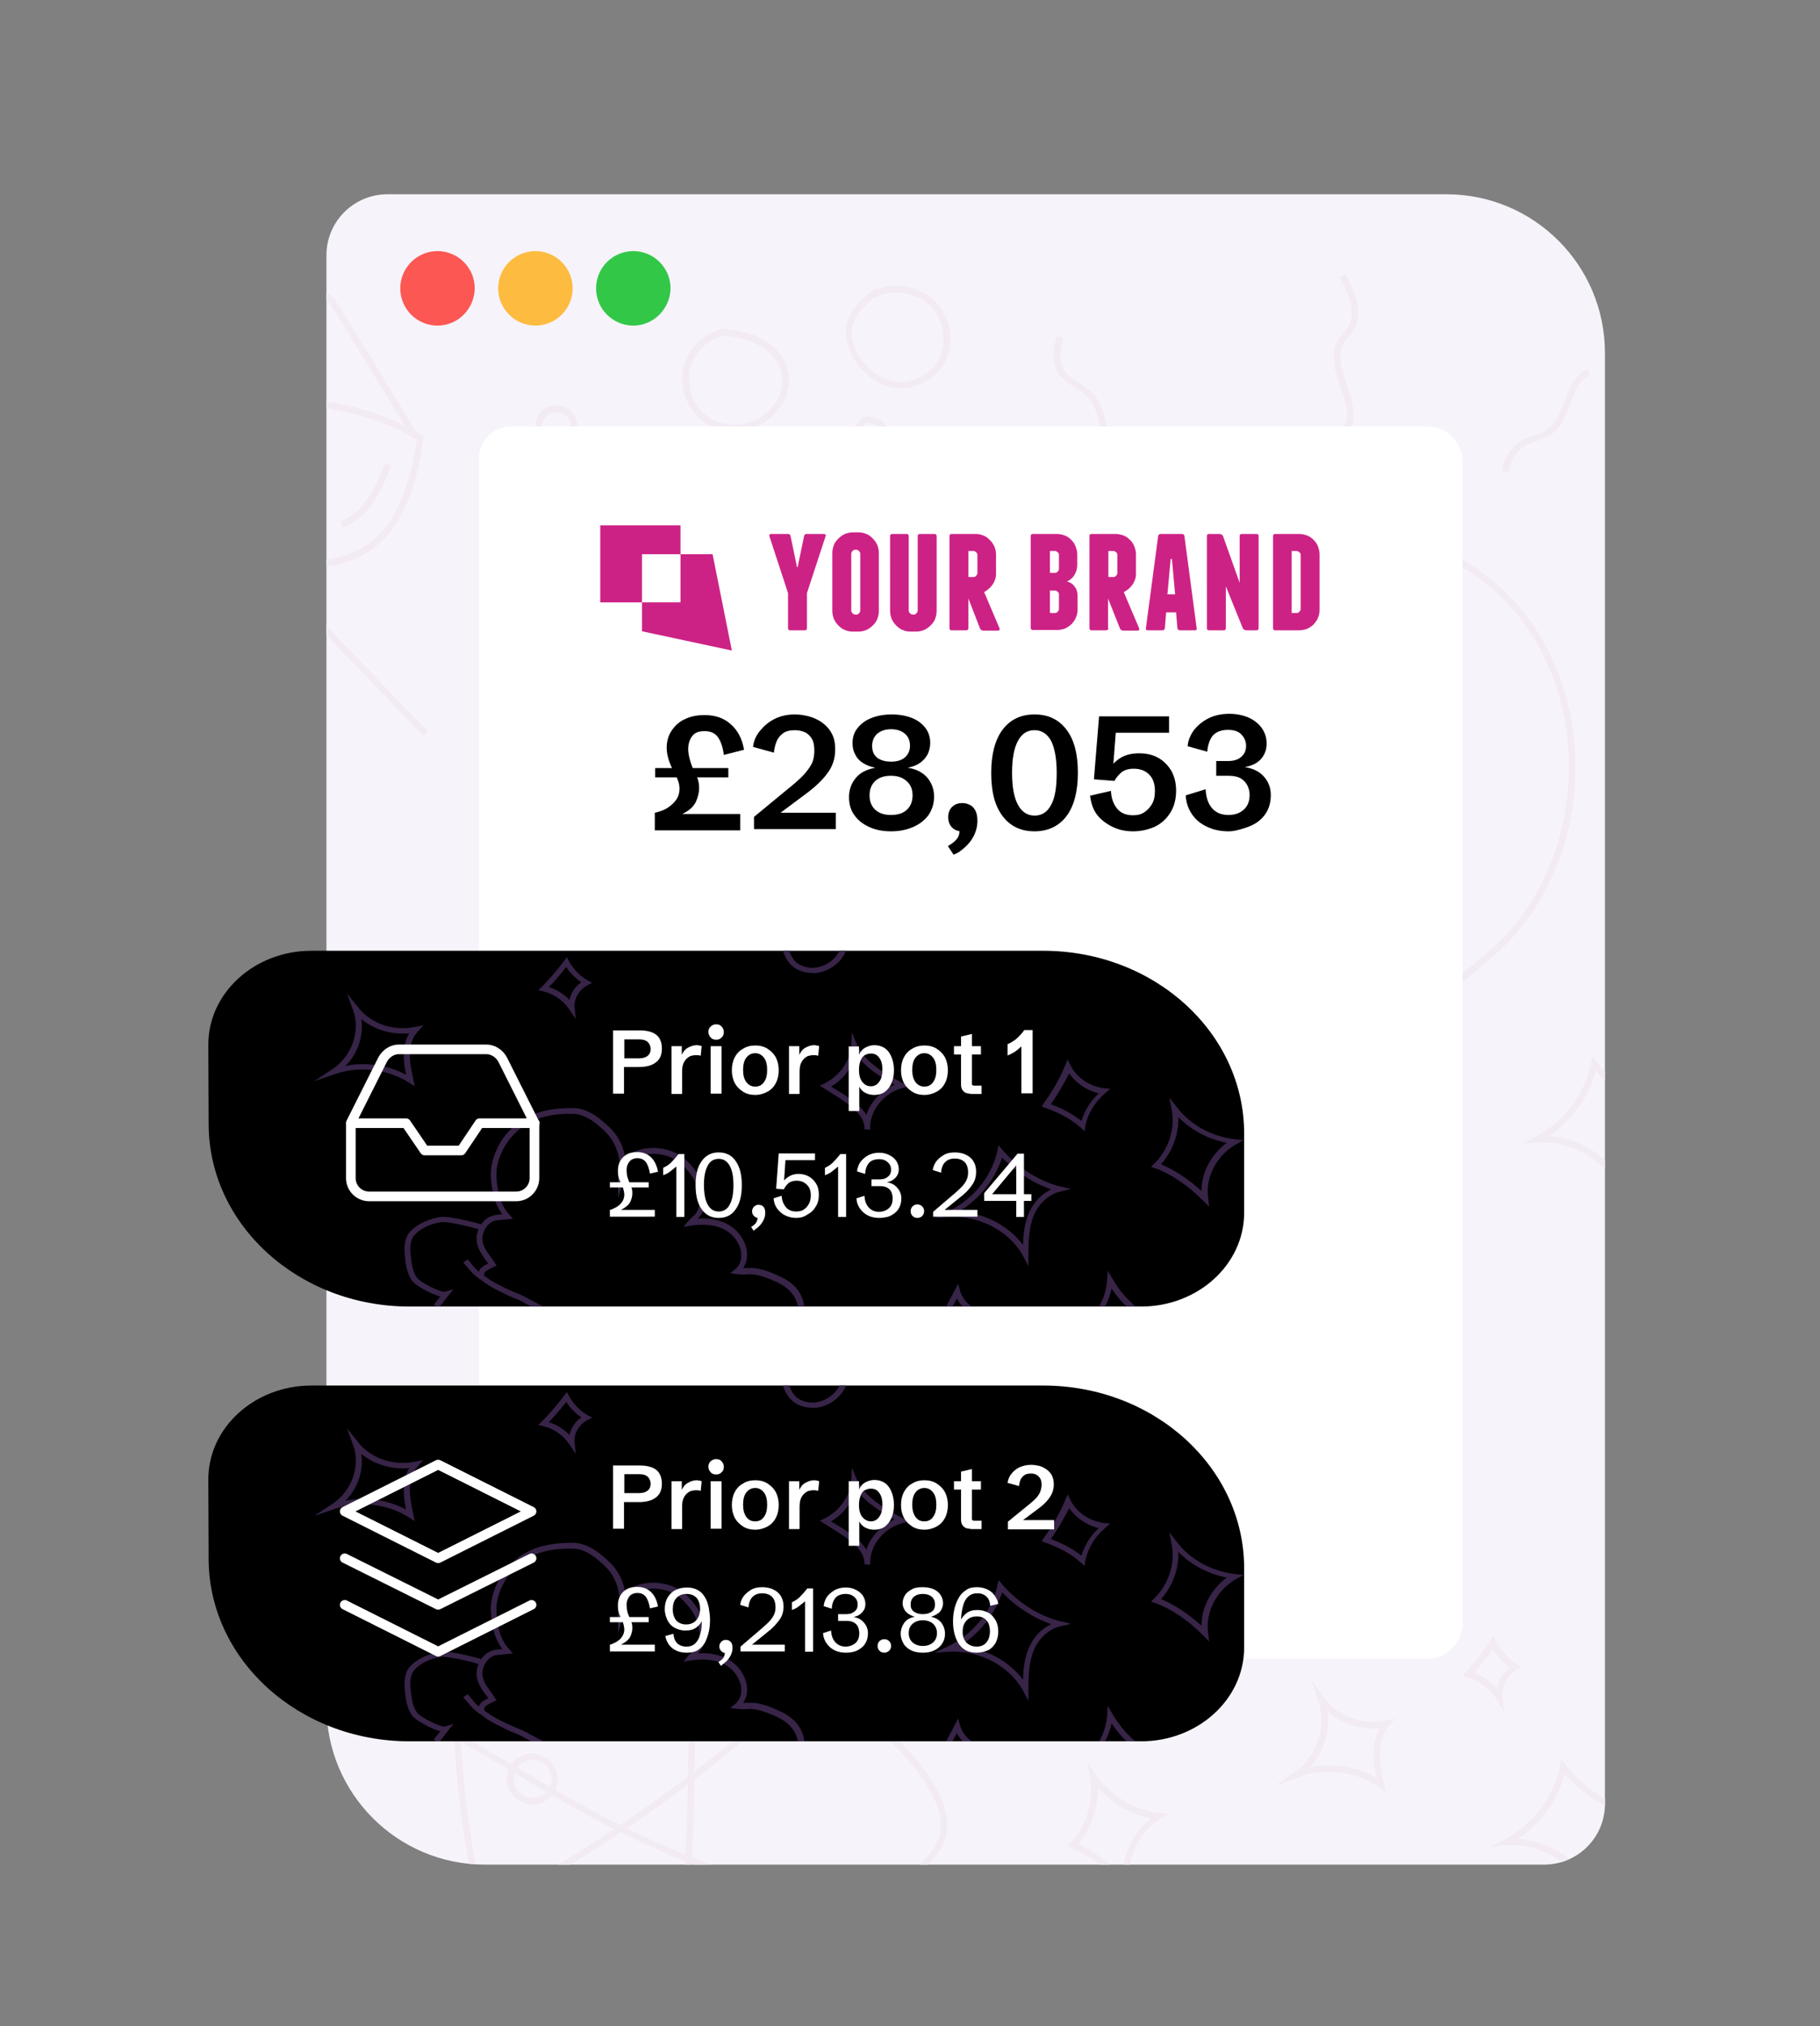 <?xml version="1.0" encoding="utf-8"?>
<!-- Generator: Adobe Illustrator 24.0.0, SVG Export Plug-In . SVG Version: 6.00 Build 0)  -->
<svg version="1.1" id="_x34_" xmlns="http://www.w3.org/2000/svg" xmlns:xlink="http://www.w3.org/1999/xlink" x="0px" y="0px"
	 viewBox="0 0 567 631" style="enable-background:new 0 0 567 631;" xml:space="preserve">
<rect x="0" y="0" width="567" height="631" fill="#808080" stroke="none"/>
<style type="text/css">
	.st0{fill-rule:evenodd;clip-rule:evenodd;fill:#F6F3FA;}
	.st1{clip-path:url(#SVGID_2_);fill:#F2EAF5;}
	.st2{fill:#FC5753;}
	.st3{fill:#FDBC40;}
	.st4{fill:#33C748;}
	.st5{fill-rule:evenodd;clip-rule:evenodd;fill:#FFFFFF;}
	.st6{fill:#CD2285;}
	.st7{fill-rule:evenodd;clip-rule:evenodd;}
	.st8{clip-path:url(#SVGID_4_);}
	.st9{fill:#372447;}
	.st10{fill:#FFFFFF;}
	.st11{fill:none;stroke:#FFFFFF;stroke-width:3;stroke-linecap:round;stroke-linejoin:round;}
	.st12{clip-path:url(#SVGID_6_);}
</style>
<g>
	<path class="st0" d="M481,580.7H151.1c-27.3,0-49.4-22.1-49.4-49.4V79.5c0-10.5,8.5-19,19-19h329.9c27.3,0,49.4,22.1,49.4,49.4
		v451.9C500,572.3,491.5,580.7,481,580.7z"/>
	<g>
		<defs>
			<path id="SVGID_1_" d="M481,580.7H151.1c-27.3,0-49.4-22.1-49.4-49.4V79.5c0-10.5,8.5-19,19-19h329.9c27.3,0,49.4,22.1,49.4,49.4
				v451.9C500,572.3,491.5,580.7,481,580.7z"/>
		</defs>
		<clipPath id="SVGID_2_">
			<use xlink:href="#SVGID_1_"  style="overflow:visible;"/>
		</clipPath>
		<path class="st1" d="M187.2,647.7c-6.1,0-11.8-2.7-17.1-8c-22-22.4-30.2-86.5-28.5-114.6l0.1-1.4c2.7-43.2,7.6-123.5,37.6-123.5
			c13.6,0,21.6,14.8,26,27.1c7.5,21.2,11.2,54.1,11.2,97.8c0,54,0,121.3-28.4,122.5C187.8,647.7,187.5,647.7,187.2,647.7z
			 M143.6,525.2c-1.7,27.8,6.4,91.1,27.9,113.1c5.1,5.2,10.6,7.7,16.5,7.4c26.5-1.2,26.5-70.2,26.5-120.5c0-43.5-3.7-76.2-11.1-97.2
			c-5.9-16.9-14.3-25.8-24.1-25.8c-28.1,0-33.2,82.2-35.6,121.6L143.6,525.2z"/>
		<path class="st1" d="M180.7,407.4L180.7,407.4c-2.1,0-4.1-0.9-5.3-2.4c-1.2-1.5-1.7-3.6-1.2-5.7c0.5-2.1,1.7-3.8,3.5-4.7l0,0
			c1.5-0.8,4-1,6.1,0c1.7,0.9,3,2.6,3.5,4.7s0,4.2-1.2,5.7C184.7,406.6,182.8,407.4,180.7,407.4z M178.5,396.5
			c-1.2,0.6-2.1,1.8-2.4,3.3c-0.3,1.5,0,3,0.8,4s2.2,1.6,3.7,1.6l0,0c1.5,0,2.9-0.6,3.7-1.6c0.8-1,1.1-2.5,0.8-4s-1.2-2.7-2.4-3.3
			C181.3,395.7,179.4,396.1,178.5,396.5z"/>
		<path class="st1" d="M288.5,469c-1.6,0-3.4-0.5-5.2-1.4c-2-1-3.4-2.3-4.3-3.8c-1.7-3-1.2-7,1.3-9.5c2.3-2.4,5.9-3.4,9.3-2.4l0,0
			c2.2,0.6,4.2,2.4,5.3,4.8c1.2,2.6,1.3,5.4,0.2,7.9c-0.6,1.4-1.5,2.6-2.6,3.3C291.4,468.7,290,469,288.5,469z M287,453.5
			c-2,0-4,0.8-5.3,2.2c-1.8,1.9-2.2,5-1,7.2c0.7,1.2,1.8,2.2,3.5,3c2.1,1.1,5.1,1.8,7.2,0.3c1-0.7,1.6-1.7,1.9-2.5
			c0.8-1.9,0.8-4.2-0.2-6.2c-0.9-1.9-2.4-3.3-4-3.7l0,0C288.4,453.6,287.7,453.5,287,453.5z"/>
		<path class="st1" d="M166,562c-3.7,0-7.3-2.9-8-6.6c-0.4-2.2,0.3-4.6,1.7-6.4c1.4-1.8,3.5-2.8,5.7-2.9l0,0c4.1-0.2,8,3.2,8.3,7.3
			c0.4,4.1-2.9,8.1-6.9,8.6C166.7,561.9,166.3,562,166,562z M165.9,548c-0.1,0-0.2,0-0.2,0l0,0c-2.2,0.1-3.5,1.2-4.3,2.2
			c-1.1,1.4-1.6,3.2-1.3,4.8c0.5,3,3.7,5.3,6.6,4.9c3-0.4,5.5-3.5,5.2-6.5C171.6,550.6,168.8,548,165.9,548z"/>
		<path class="st1" d="M100.9,609.4c-3.6,0-6.9-0.4-9.9-1.1c-7.2-1.8-12.3-5.8-15-11.8l0,0c-15.7-34.2,38.9-82.9,100.1-116
			c46.8-25.3,99.9-41.9,110.7-24.5c6.2,9.9,1.2,25.7-14.5,45.5c-13.3,16.7-33.7,35.8-57.4,53.8C169.6,589.6,127.4,609.4,100.9,609.4
			z M77.9,595.7c2.5,5.4,7.1,9,13.7,10.7c24.3,6.1,71.1-14.1,122.2-52.7c23.6-17.9,43.9-36.8,57.1-53.4c15.2-19.1,20.2-34,14.4-43.2
			c-4.5-7.1-18.3-8.2-39-3.1c-19.8,4.9-44.3,14.9-69.1,28.3c-31.6,17.1-59.1,37-77.5,56.2C84.8,554,69,576.5,77.9,595.7L77.9,595.7z
			"/>
		<path class="st1" d="M261.3,590.7c-23.5,0-56.7-12-94-34.4c-5.1-3-10.6-6.3-16.5-9.7c-39.7-22.9-94.1-54.3-80.9-83.5l0,0
			c3.2-7.1,8.3-11.9,15-14.2c22.5-7.8,61,12.2,91.9,28.2c8.3,4.3,16.1,8.3,23,11.6c40.4,18.9,87.1,51.1,94.3,73.8
			c1.5,4.8,1.3,9.2-0.8,12.8c-4,6.9-10.3,11.6-18.8,13.8C270.5,590.2,266.1,590.7,261.3,590.7z M96.4,449.2c-4,0-7.6,0.5-10.9,1.7
			c-6.3,2.2-10.9,6.5-13.9,13.2l0,0c-12.4,27.5,41,58.4,80.1,80.9c5.9,3.4,11.5,6.6,16.6,9.7c44.5,26.7,83,38.6,105.7,32.6
			c8-2.1,13.9-6.4,17.6-12.9c1.8-3.1,2-6.9,0.6-11.2c-7-22.1-53.3-53.9-93.3-72.5c-7-3.3-14.8-7.3-23.1-11.6
			C149.9,465.5,118.5,449.2,96.4,449.2z"/>
		<path class="st1" d="M414.6,352.4c-10.1,0-20.2-1.6-29.9-4.7l-1.1-0.4l0.5-1c4.7-9.1,3.1-22.8,2.8-25.4
			c-3.8-2.4-31.3-19.5-39.3-27.4c-21-20.7-21.6-54.5-12.8-78.8c7.8-21.7,26.8-38.5,53.3-47.3l0,0c26.7-8.9,66.5-3.3,87.6,24.6
			c10.6,14,15.9,32.1,15,51s-7.9,36.3-19.8,49.3c-7.6,8.3-32.1,26.6-35.5,29.1c-0.3,2.6-2.1,17.5,1.6,27.3l0.4,1.1l-1.1,0.3
			C429.1,351.6,421.9,352.4,414.6,352.4z M386.4,346.2c15.6,4.8,32.3,5.5,48.3,2.1c-3.7-11.2-1.3-27-1.2-27.6l0.1-0.4l0.3-0.3
			c0.3-0.2,27.7-20.5,35.5-29.1c11.5-12.6,18.4-29.7,19.3-48s-4.3-36-14.6-49.7c-20.5-27.2-59.3-32.6-85.4-23.9
			c-26,8.6-44.5,25-52.1,46.1c-8.6,23.7-8.1,56.7,12.3,76.7c8.3,8.1,39.1,27.2,39.4,27.4l0.4,0.2l0.1,0.5
			C388.9,320.8,391.3,335.5,386.4,346.2z"/>
		<path class="st1" d="M414.3,352.7c-6.4,0-12.3-0.9-17.6-2.8l-1-0.4l0.4-1c7.3-18,7.7-38.5,1-56.7c-1.6,0.4-3.3,0.3-4.9-0.3
			c-2.1-0.8-3.8-2.8-4.3-5.1c-0.5-2,0-3.9,1.2-5.3l0.2-0.3l0.3-0.1c3-0.5,5.8,1.8,7.7,6.3c0.3,0.7,0.6,1.5,0.9,2.2
			c1.3-0.6,2.5-1.4,3.3-2.4c1-1.1,1.8-2.3,2.4-3.6c-2.3-2.8-3.3-6.3-2.9-9.5c0.3-2,1.1-3.4,2.4-4c0.9-0.4,1.9-0.4,2.8,0.1
			c1.1,0.5,2.1,1.6,2.4,2.9c0.5,1.8,0,3.7-0.6,5.5c-0.5,1.6-1.1,3.2-1.7,4.7c2,2,4.5,3.1,7,3.3c2.4,0.1,4.8-0.7,6.8-2.3
			c-1.1-3.4-1-7.5,0.5-11.2c0.2-0.6,0.5-1.2,1.1-1.7c0.7-0.5,1.6-0.6,2.5-0.3c1.3,0.6,2.4,2.4,2.4,4.1c0.1,3.4-1.3,6.8-3.9,9.4
			c-0.1,0.1-0.1,0.1-0.2,0.2c0.1,0.2,0.2,0.4,0.3,0.6c1.3,2.4,3.5,4.1,5.8,4.9c0.6-1.2,1.3-2.4,2-3.5c1.3-2.1,4.7-6.8,9.2-5.5
			l0.6,0.2l0.1,0.6c0.5,2.2,0,4.5-1.4,6.5c-1.5,2.2-3.8,3.7-6.3,4.1c-1,0.2-2.1,0.2-3.1,0c-8.3,17.4-6.6,38.4-4.1,58.4l0.1,1l-1,0.1
			C421.3,352.4,417.7,352.7,414.3,352.7z M398.4,348.3c7.4,2.4,15.9,3,25.3,1.7c-2.5-19.9-4-40.6,4.3-58.2c-2.8-1-5.3-3-6.7-5.7
			c0-0.1-0.1-0.2-0.2-0.3c-2.3,1.6-5,2.5-7.7,2.4c-2.8-0.1-5.6-1.3-7.8-3.4c-0.7,1.2-1.5,2.4-2.4,3.4c-1.1,1.2-2.5,2.2-4.1,2.9
			C405.7,309.6,405.5,330.1,398.4,348.3z M430.8,290.5c0.6,0,1.2,0,1.8-0.1c1.9-0.3,3.8-1.5,4.9-3.3c0.9-1.4,1.3-2.8,1.2-4.3
			c-3-0.3-5.6,3.5-6.3,4.8C431.9,288.5,431.4,289.5,430.8,290.5z M390.4,282.8c-0.6,0.9-0.8,2-0.5,3.2c0.4,1.7,1.6,3.1,3.1,3.7
			c1.1,0.4,2.3,0.5,3.5,0.3c-0.3-0.7-0.5-1.4-0.8-2.1C394.9,286.3,393,282.6,390.4,282.8z M423.2,272.6c-0.1,0-0.1,0-0.2,0.1
			c-0.2,0.1-0.3,0.5-0.5,0.8c-1.2,3-1.4,6.2-0.7,9c1.9-2.1,3-4.8,2.8-7.4c0-1-0.7-2.1-1.3-2.4C423.4,272.6,423.3,272.6,423.2,272.6z
			 M404.8,271.6c-0.2,0-0.3,0-0.5,0.1c-0.9,0.4-1.1,1.7-1.2,2.4c-0.3,2.4,0.4,5,1.9,7.2c0.5-1.1,0.9-2.4,1.3-3.6
			c0.5-1.6,0.9-3.1,0.6-4.4c-0.2-0.7-0.7-1.3-1.3-1.6C405.3,271.7,405.1,271.6,404.8,271.6z"/>
		<path class="st1" d="M423.4,392.1c-14.3,0-28.5-1.9-42.4-5.7l-1-0.3c-5.1-1.4-9.7-2.8-10.6-5.2c-0.2-0.6-0.3-1.5,0.6-2.6
			c0.6-0.7,1.3-1.2,2-1.7c1.3-0.9,1.2-1,1-1.3c-0.3-0.5-0.9-1-1.4-1.5c-1.1-0.9-2.4-2-2-3.8c0.3-1.5,1.7-2.2,2.8-2.7
			c0.8-0.4,1.6-0.7,1.8-1.3c0.3-0.7-0.2-1.5-1.1-2.6c-0.9-1.3-2-2.8-1.4-4.5c0.5-1.4,1.8-1.9,3-2.4c0.8-0.3,1.5-0.6,1.8-1.1
			c0.7-0.9,0.1-2.5-0.2-3.2c-0.1-0.2-0.2-0.5-0.3-0.7c-0.6-1.1-1.2-2.5-1.1-3.9c0.1-1.6,1.4-3.4,2-3.8l0.4-0.3l0.5,0.1l0,0
			c24.9,8.3,40.1,7.8,57.9,4.3c2.8-0.6,4.7-0.4,5.8,0.5c0.5,0.4,1,1,1.1,2.2s-0.6,2.1-1.1,3c-0.4,0.6-0.8,1.2-0.8,1.7
			c0,0.8,0.6,1.5,1.3,2.3c0.8,0.9,1.7,2,1.8,3.3c0.2,1.7-0.9,3-1.8,4.1c-0.6,0.7-1.2,1.4-1.4,2.2c-0.4,1.3,0.3,2.7,1,4.2
			c0.8,1.6,1.5,3.3,1.2,5.2c-0.2,1.1-0.8,2.1-1.3,3.1c-0.7,1.1-1.2,2.1-1,3.1c0.1,0.4,0.4,0.8,0.6,1.2c0.3,0.5,0.8,1.1,0.9,1.9
			c0.3,1,0,2-0.6,2.9c-1.3,1.8-4.1,2.6-6.2,2.8C431.4,391.9,427.4,392.1,423.4,392.1z M377.8,345.8c-0.3,0.5-0.9,1.3-0.9,2
			c-0.1,0.9,0.4,1.9,0.9,2.9c0.1,0.3,0.3,0.5,0.4,0.8c1,2.1,1,4,0,5.2c-0.7,0.9-1.8,1.3-2.7,1.7c-1,0.4-1.7,0.7-1.9,1.2
			c-0.3,0.7,0.3,1.5,1.1,2.6c0.9,1.3,2.1,2.8,1.3,4.6c-0.5,1.3-1.7,1.8-2.8,2.3c-1,0.5-1.6,0.8-1.7,1.3c-0.1,0.5,0.3,1,1.4,1.9
			c0.7,0.6,1.4,1.2,1.9,2c1.1,2-0.6,3.2-1.7,3.9c-0.6,0.4-1.1,0.8-1.5,1.2c-0.3,0.4-0.3,0.6-0.2,0.7c0.5,1.6,6.6,3.3,9.2,3.9l1,0.3
			c17.5,4.8,35.6,6.5,53.8,5.2c1.7-0.1,3.9-0.8,4.7-1.9c0.3-0.4,0.4-0.8,0.3-1.2c-0.1-0.4-0.4-0.8-0.7-1.2c-0.3-0.5-0.7-1-0.9-1.7
			c-0.5-1.8,0.4-3.3,1.1-4.6c0.5-0.8,0.9-1.6,1.1-2.4c0.2-1.3-0.4-2.6-1.1-4c-0.8-1.7-1.7-3.6-1.1-5.6c0.3-1.1,1.1-2,1.7-2.9
			c0.8-1,1.4-1.8,1.3-2.7c-0.1-0.8-0.7-1.5-1.3-2.2c-0.8-1-1.8-2.2-1.8-3.7c0.1-1.1,0.6-2,1.1-2.7c0.4-0.7,0.8-1.3,0.8-1.8
			c0-0.5-0.2-0.6-0.3-0.8c-0.3-0.3-1.3-0.6-4.2-0.1C418.2,353.6,402.9,354.1,377.8,345.8z M377.3,345.7L377.3,345.7
			C377.3,345.7,377.3,345.7,377.3,345.7L377.3,345.7z"/>
		<path class="st1" d="M410,406.8c-4.2,0-8.5-1-12.6-3c-3.9-1.9-6.4-4.2-7.7-7c-1.3-3-1.2-6.4-1.1-9.1l2,0.1
			c-0.1,2.7-0.2,5.7,0.9,8.2c1.1,2.3,3.3,4.4,6.8,6c5.9,2.9,12.4,3.6,17.8,2c6-1.9,10.8-6.9,11.8-12.5l2,0.4
			c-1.1,6.3-6.4,12-13.1,14C414.5,406.5,412.3,406.8,410,406.8z"/>
		<path class="st1" d="M419.6,135.1l-1.5-1.3c2.9-3.4,1.3-8.1-0.4-13.2c-1.7-5.1-3.5-10.3-0.8-14.8c0.5-0.8,1.1-1.5,1.7-2.2
			c0.5-0.6,1-1.2,1.4-1.8c2.8-4.5,0-10.7-2.7-15.5l1.7-1c3,5.3,6,12.1,2.7,17.6c-0.5,0.8-1,1.4-1.6,2.1c-0.6,0.6-1.1,1.3-1.5,1.9
			c-2.2,3.7-0.6,8.3,1,13.1C421.4,125.3,423.3,130.8,419.6,135.1z"/>
		<path class="st1" d="M470.1,146.9l-2-0.1c0.3-4.1,2.8-7.9,6.4-9.8c1.2-0.6,2.4-1,3.5-1.4c1.5-0.5,2.8-0.9,4-1.8
			c2.8-1.9,4-5.2,5.4-8.8c1.5-4.1,3.1-8.3,7.2-10.1l0.8,1.8c-3.3,1.5-4.7,5.1-6.2,9c-1.4,3.7-2.8,7.5-6.1,9.7c-1.4,0.9-3,1.5-4.5,2
			c-1.2,0.4-2.2,0.8-3.3,1.3C472.5,140.3,470.4,143.5,470.1,146.9z"/>
		<path class="st1" d="M352.2,149.6c-4.3-1.4-7.2-5.8-8.7-12.8c-0.1-0.6-0.2-1.2-0.3-1.8c-0.8-4.3-1.7-8.8-4.7-11.7
			c-1-1-2.3-1.8-3.6-2.6c-2-1.3-4.1-2.6-5.4-4.7c-2-3.4-1.3-7.4-0.3-11.2l2,0.5c-0.8,3.5-1.5,7.1,0.1,9.8c1,1.7,2.8,2.9,4.7,4.1
			c1.3,0.8,2.7,1.7,3.9,2.8c3.5,3.3,4.4,8.1,5.3,12.7c0.1,0.6,0.2,1.2,0.3,1.8c0.9,4.3,2.9,9.8,7.4,11.3L352.2,149.6z"/>
		<path class="st1" d="M309,189.9c-4.3,0-8.5-2-11.1-5.5c-0.7-0.9-1.2-1.8-1.7-2.8c-0.8-1.4-1.5-2.7-2.6-3.7c-2-1.9-5.2-2.8-9.7-2.5
			c-0.3,0-0.6,0-0.9,0.1c-1.6,0.1-3.3,0.2-5-0.2c-4.6-1.1-7.4-5.3-9.9-9.4l1.7-1c2.2,3.8,4.7,7.6,8.6,8.5c1.4,0.3,2.8,0.2,4.4,0.1
			c0.3,0,0.6,0,0.9-0.1c5.1-0.3,8.8,0.8,11.2,3.1c1.3,1.2,2.1,2.7,2.9,4.2c0.5,0.9,1,1.8,1.6,2.6c2.7,3.7,7.7,5.5,12.2,4.4l0.5,1.9
			C311.1,189.8,310.1,189.9,309,189.9z"/>
		<path class="st1" d="M262,259.6c-2.5,0-5.1-0.6-7.3-1.9l1-1.7c4.4,2.6,10.5,2.1,14.4-1.3c0.4-0.3,0.7-0.7,1.1-1c1-1,2-2,3.4-2.5
			c3.2-1.3,6.5,0.2,9.4,1.6c0.3,0.2,0.7,0.3,1,0.5c2.8,1.3,6.5,1.7,7.9-0.5l1.7,1.1c-2,3.2-6.7,3-10.4,1.3c-0.3-0.1-0.7-0.3-1-0.5
			c-2.7-1.2-5.4-2.5-7.8-1.5c-1,0.4-1.9,1.2-2.8,2.1c-0.4,0.4-0.8,0.7-1.2,1.1C268.8,258.4,265.4,259.6,262,259.6z"/>
		<path class="st1" d="M102.3,196l-12.5-4.3c-7.2-2.5-14.7-5-22.4-5.6l0.2-2c8,0.6,15.5,3.2,22.9,5.7l8.4,2.9
			c-4-9.9-8.2-19.7-12.6-29.2l1.8-0.8c4.7,10.3,9.3,20.8,13.5,31.4L102.3,196z"/>
		<path class="st1" d="M131.9,229.2c-10.7-11.2-21.5-22.4-32.2-33.5l1.4-1.4c10.7,11.2,21.4,22.4,32.2,33.5L131.9,229.2z"/>
		<path class="st1" d="M106.9,164.3l-0.7-1.9c4.1-1.6,6.9-4.9,8.6-7.5c2.2-3.3,3.7-7.1,5.2-10.7l1.9,0.8c-1.5,3.8-3.1,7.6-5.4,11.1
			C113.8,160.1,110.5,162.9,106.9,164.3z"/>
		<path class="st1" d="M128.6,136.6l-23.8-38.9c-1.6-2.6-3-4.7-5.3-5.6c-2.2-0.9-5-0.3-6.8,1.5c-1.8,1.7-2.7,4.3-2.5,7l-2,0.1
			c-0.2-3.3,0.9-6.5,3.1-8.6c2.4-2.3,6-3.1,9-1.9c3,1.2,4.9,4.3,6.2,6.4l23.8,38.9L128.6,136.6z"/>
		<path class="st1" d="M99,176.5c-1.8,0-3.7-0.2-5.5-0.5c-9.8-2-18.1-9.3-21.4-18.8c-2.7-7.9-1.8-16.4-0.8-25.3
			c0.2-1.5,0.3-3,0.5-4.6l0.1-0.7l0.7-0.2c20-4.6,41.5-1.3,58.8,9.1l0.5,0.3l-0.1,0.6c-0.5,5.4-1.7,10.8-3.4,15.9
			c-2.1,6.2-4.6,10.9-7.9,14.6C115.1,173,107.1,176.5,99,176.5z M73.7,128.2c-0.1,1.3-0.3,2.6-0.4,3.9c-0.9,8.7-1.8,16.9,0.7,24.4
			c3,8.8,10.8,15.6,19.9,17.4c9.1,1.8,18.9-1.4,25.1-8.3c3.1-3.4,5.5-8,7.5-13.9c1.6-4.8,2.7-9.8,3.3-14.9
			C113.2,127.2,92.8,124,73.7,128.2z"/>
		<path class="st1" d="M266.6,367.9l-1.9-3.8c-4.6-9.3-15-15.3-25.3-14.6l-4.7,0.3l4.2-2.2c8.7-4.6,15.1-13.1,17.1-22.8l0.4-2.1
			l1.3,1.7c5.1,6.6,12.5,11.7,19.7,13.7l3.7,1l-3.7,0.9c-4.7,1.2-7.8,5.6-9.2,9.4c-1.6,4.5-1.6,9.5-1.6,14.2L266.6,367.9z
			 M243,347.5c8.6,0.6,16.9,5.4,21.7,12.5c0.1-3.7,0.4-7.6,1.7-11.2c1.5-4.4,4.4-7.9,7.8-9.7c-6.1-2.3-12.1-6.6-16.7-11.9
			C255.3,335.4,250.1,342.7,243,347.5z"/>
		<path class="st1" d="M299.3,414.9l-1.8-8.2c-1.5-6.9-8.2-12.3-15.2-12.4l-3.4,0l2.9-1.8c6.6-4.1,11-11.5,11.4-19.2l0.2-3.6
			l1.7,3.1c3.9,7.2,9.5,12.9,15.7,15.9l2.1,1l-2.2,0.8c-6.5,2.5-11.1,9-11.3,16L299.3,414.9z M285.1,392.6c5.5,1,10.4,4.8,13,9.8
			c1.4-5.4,5.1-10.2,10.1-12.8c-5.1-2.9-9.7-7.5-13.3-13.2C293.7,382.7,290.2,388.6,285.1,392.6z"/>
		<path class="st1" d="M245,396.6l-1-2.2c-1.3-2.7-4.3-4.4-7.2-4l-1.8,0.2l7.7-16l0.7,2.6c0.9,3.3,3.7,6.9,6.8,6.9c0,0,0,0,0,0
			l2.3,0l-1.5,1.7c-2.3,2.5-4,5.4-5.2,8.5L245,396.6z M238.2,388.4c2.5,0.2,4.9,1.5,6.4,3.5c1-2.1,2.2-4.1,3.6-6
			c-2.6-0.8-4.8-3.1-6-5.8L238.2,388.4z"/>
		<path class="st1" d="M328.1,345.6l-2.2-2.5c-4.7-5.3-11-9.9-16.3-12.1l-1.3-0.5l1-1.1c5-5.4,7.3-13.2,6-20.5l-0.8-4.5l2.6,3.8
			c4.5,6.5,11.9,11,19.7,11.9l2.8,0.4l-2.4,1.5c-6.7,4.1-10.7,12.5-9.6,20.3L328.1,345.6z M311.7,329.8c4.6,2.1,9.6,5.8,13.8,10
			c0-6.9,3.3-13.7,8.7-18c-6.3-1.3-12.2-4.8-16.5-9.6C317.9,318.5,315.7,324.9,311.7,329.8z"/>
		<path class="st1" d="M506.3,374.2l-1.9-3.8c-4.6-9.3-15-15.3-25.3-14.6l-4.7,0.3l4.2-2.2c8.7-4.6,15.1-13.1,17.1-22.8l0.4-2.1
			l1.3,1.7c5.1,6.6,12.5,11.7,19.7,13.7l3.7,1l-3.7,0.9c-4.7,1.2-7.8,5.6-9.2,9.4c-1.6,4.5-1.6,9.5-1.6,14.2L506.3,374.2z
			 M482.6,353.8c8.6,0.6,16.9,5.4,21.7,12.5c0.1-3.7,0.4-7.6,1.7-11.2c1.5-4.4,4.4-7.9,7.8-9.7c-6.1-2.3-12.1-6.6-16.7-11.9
			C494.9,341.7,489.7,349,482.6,353.8z"/>
		<path class="st1" d="M496.6,593.1l-1.9-3.8c-4.6-9.3-15-15.3-25.3-14.6l-4.7,0.3l4.2-2.2c8.7-4.6,15.1-13.1,17.1-22.8l0.4-2.1
			l1.3,1.7c5.1,6.6,12.5,11.7,19.7,13.7l3.7,1l-3.7,0.9c-4.7,1.2-7.8,5.6-9.2,9.4c-1.6,4.5-1.6,9.5-1.6,14.2L496.6,593.1z
			 M473,572.7c8.6,0.6,16.9,5.3,21.7,12.5c0.1-3.7,0.4-7.6,1.7-11.2c1.5-4.4,4.4-7.9,7.8-9.7c-6.1-2.3-12.1-6.6-16.7-11.9
			C485.3,560.6,480,567.9,473,572.7z"/>
		<path class="st1" d="M352.4,590.1l-2.2-2.5c-4.7-5.3-11-9.9-16.3-12.1l-1.3-0.5l1-1.1c5-5.4,7.3-13.2,6-20.5l-0.8-4.5l2.6,3.8
			c4.5,6.5,11.9,11,19.7,11.9l2.8,0.3l-2.4,1.5c-6.7,4.2-10.7,12.5-9.6,20.3L352.4,590.1z M336,574.3c4.6,2.1,9.6,5.8,13.8,10
			c0-6.9,3.3-13.7,8.7-18c-6.3-1.3-12.2-4.8-16.5-9.6C342.1,563,340,569.4,336,574.3z"/>
		<path class="st1" d="M285.8,317.4l-1.3-1.3c-3.1-3-7.2-5.5-12.1-7.4l-1.2-0.5l0.7-1c3-4.4,5.5-9.2,7.4-14.2l0.8-2.2l1,2.2
			c2.1,4.5,6.6,7.9,11.5,8.6l2.1,0.3l-1.6,1.4c-3.6,3.2-6.1,7.6-7,12.3L285.8,317.4z M274.2,307.3c4.1,1.7,7.5,3.8,10.3,6.2
			c1.1-3.9,3.1-7.5,5.8-10.4c-4.1-1.1-7.8-3.8-10.1-7.4C278.7,299.7,276.6,303.6,274.2,307.3z"/>
		<path class="st1" d="M352.5,425.6l-1.3-1.8c-2.1-2.9-6-4.4-9.5-3.7l-2,0.4l0.9-1.9c1.4-2.8,2.8-5.6,4.3-8.5l2.4-4.7l0.8,2
			c1.3,3,4,6.2,7.2,6.6l1.5,0.2l-0.8,1.3c-1.4,2.4-2.5,5.1-3.1,7.8L352.5,425.6z M343.5,418c2.9,0,5.9,1.2,8,3.2
			c0.6-1.9,1.3-3.7,2.2-5.4c-2.8-0.9-5-3.3-6.5-5.7l-0.6,1.1c-1.2,2.3-2.3,4.5-3.4,6.8C343.4,418,343.4,418,343.5,418z"/>
		<path class="st1" d="M210.9,316.7c0-0.4,0-0.7,0-1.1c-0.4-4.4-4.7-8-8.9-10.9l-6.2-4.3l1.5-0.8c5.3-2.8,8.9-8.6,9.3-14.6l0.3-4.6
			l1.7,4.3c2.6,6.6,9.4,10.9,15.6,14.5l2,1.2l-2.2,0.7c-6.1,1.8-10.7,8-10.9,14.4c0,0.4,0,0.8,0,1.1L210.9,316.7z M199.4,300.7
			l3.6,2.5c3.3,2.3,6.6,4.9,8.5,8.2c1.4-4.9,5-9.2,9.6-11.3c-5-3-10.2-6.6-13.2-11.5C206.8,293.4,203.7,297.9,199.4,300.7z"/>
		<path class="st1" d="M179.1,193.6c-0.2,0-0.5,0-0.7,0c-4.5-0.4-8.4-4.6-8.4-9.1c-0.1-4.5,3.7-8.8,8.2-9.3l0,0
			c2.8-0.3,5.6,0.9,7.7,3.1c2,2.2,2.9,5.1,2.4,7.8C187.5,190.3,183.4,193.6,179.1,193.6z M178.4,177.2c-3.5,0.4-6.5,3.7-6.4,7.3
			c0,3.5,3,6.8,6.6,7.1c3.5,0.3,7.1-2.4,7.7-5.8c0.4-2.1-0.3-4.4-1.9-6.1C182.8,177.9,180.5,177,178.4,177.2z"/>
		<path class="st1" d="M227,230.1c-1.8,0-3.6-0.3-5.4-0.8c-8.3-2.5-14.1-10.9-13.6-19.4c0.5-8.6,7.5-16.3,15.9-17.5
			c6.8-1,14.7,2.9,19.4,9.3c2.3,3.1,3.5,6.5,3.7,9.7c0.1,3.3-0.9,6.7-2.9,9.8C240.4,226.7,233.7,230.1,227,230.1z M226.1,194.2
			c-0.6,0-1.3,0-1.9,0.1l0,0c-7.5,1.1-13.8,7.9-14.2,15.6c-0.4,7.5,5,15.2,12.2,17.4c7.2,2.2,15.9-0.9,20.1-7.3
			c1.8-2.7,2.7-5.8,2.6-8.6c-0.1-2.8-1.3-5.8-3.3-8.6C237.9,197.6,231.7,194.2,226.1,194.2z"/>
		<path class="st1" d="M175,258.1c-2.3,0-4.4-0.7-6-1.9c-1.7-1.3-2.9-3.3-3.8-6c-1.2-3.8-1.1-7.5,0.2-10.4c1.6-3.6,5.2-5.9,8.7-5.7
			c3.6-0.1,7,1.1,9.5,3.5c2.3,2.2,3.6,5.2,3.6,8.3c0,6.4-5.6,12.1-11.9,12.2C175.2,258.1,175.1,258.1,175,258.1z M173.6,236.1
			c-2.6,0-5.2,1.9-6.4,4.5c-1.1,2.5-1.1,5.7-0.1,9c0.7,2.3,1.8,4,3.1,5c1.3,1,3.1,1.6,5,1.5c5.2-0.1,10-5,10-10.2c0-2.5-1.1-5-3-6.8
			c-2.1-2-5-3.1-8.1-3H174H174C173.8,236.1,173.7,236.1,173.6,236.1z"/>
		<path class="st1" d="M280.6,120.9c-0.8,0-1.7-0.1-2.5-0.2c-4.5-0.9-8.8-3.9-11.7-8.4c-1.6-2.4-3.3-6.1-2.8-10.1
			c0.5-4.1,3.2-7.8,8-11.5l1.4-1.1l0.1,0.6c0.2-0.1,0.4-0.2,0.6-0.2c6.2-2.2,13.6-0.5,18,4.2c4.5,4.8,5.7,12.4,2.8,18.3
			C291.9,117.6,286.2,120.9,280.6,120.9z M272.4,92.6c-4.2,3.2-6.5,6.5-7,9.9c-0.4,3.4,1.1,6.7,2.5,8.8c2.6,4,6.4,6.7,10.4,7.5
			c5.5,1,11.7-2,14.3-7.2c2.5-5.1,1.5-11.8-2.4-16c-3.9-4.1-10.5-5.6-15.9-3.7c-0.2,0.1-0.5,0.2-0.7,0.3
			C273.2,92.4,272.8,92.5,272.4,92.6z"/>
		<path class="st1" d="M223.5,170c-2.8,0-5.6-1-7.8-2.9c-2.5-2.2-4-5.3-4-8.4c0.1-4.7,4.2-8.9,8.9-9.3c1.6-1.4,3.5-0.4,4.3,0
			c3.3,1.7,6.6,3.6,8.2,7c1.9,4.3,0,9.9-4.3,12.3C227.1,169.6,225.3,170,223.5,170z M222.4,150.7c-0.3,0-0.5,0.1-0.7,0.3l-0.3,0.3
			l-0.4,0c-3.8,0.1-7.3,3.5-7.3,7.4c0,2.5,1.2,5,3.3,6.8c3,2.6,7.5,3.2,10.8,1.4c3.3-1.9,5-6.4,3.5-9.7c-1.3-2.8-4.2-4.4-7.3-6.1
			C223.2,150.9,222.7,150.7,222.4,150.7z"/>
		<path class="st1" d="M173.4,139.4c-0.8,0-1.7-0.2-2.5-0.5c-1.7-0.6-3.1-1.9-3.7-3.5c-0.7-1.7-0.6-3.7,0.3-5.6
			c0.9-1.8,2.5-3.1,4.3-3.4c2.1-0.4,5.9,0.1,7.4,3.4c1.5,3.2,0,7.4-3.3,8.9C175.2,139.2,174.3,139.4,173.4,139.4z M173.2,128.4
			c-0.3,0-0.7,0-1,0.1l0,0c-1.2,0.3-2.3,1.1-3,2.4c-0.7,1.3-0.8,2.7-0.3,3.8c0.5,1.1,1.4,1.9,2.6,2.4s2.5,0.4,3.6,0
			c2.2-1,3.3-4.1,2.3-6.3C176.7,129,174.7,128.4,173.2,128.4z"/>
		<path class="st1" d="M228.6,134.2c-3.5,0-6.9-1-9.6-3.1c-4.9-3.7-7.4-10.2-6.1-16.3s6.2-11,12.2-12.4l0.2,0l0.2,0
			c3.5,0.4,7.9,1,11.8,3.1c4.2,2.2,7.3,6,8.2,10c0.9,4.1-0.3,8.8-3.3,12.4C238.8,132.1,233.7,134.2,228.6,134.2z M225.4,104.5
			c-5.1,1.2-9.5,5.6-10.5,10.8c-1.1,5.2,1.1,11.1,5.3,14.3c6,4.5,15.6,3.2,20.4-2.8c2.6-3.2,3.7-7.2,2.9-10.7
			c-0.8-3.5-3.5-6.7-7.2-8.7C232.8,105.5,228.6,104.9,225.4,104.5z"/>
		<path class="st1" d="M270,141c-1,0-1.9-0.2-2.7-0.7c-1.9-1.3-2.2-3.7-1.7-5.5c0.5-1.8,1.8-3.3,2.8-4.5l0.2-0.3l0.3-0.1
			c2.6-0.6,5.2,0.3,6.9,2.3c1,1.2,1.5,2.9,1.3,4.4c-0.2,1.2-0.8,2.3-1.7,3c-1,0.7-2.2,0.9-3.2,1.1C271.4,140.9,270.7,141,270,141z
			 M269.6,131.8c-0.9,1-1.8,2.2-2.2,3.5c-0.3,1.1-0.1,2.6,0.9,3.3c0.9,0.6,2.2,0.4,3.5,0.2c0.8-0.1,1.7-0.3,2.3-0.7
			c0.6-0.4,0.8-1.1,0.9-1.6c0.1-1-0.2-2.1-0.8-2.9C273,132.1,271.3,131.5,269.6,131.8z"/>
		<path class="st1" d="M255.4,155.6c-1.4,0-2.8-0.6-3.8-1.7c-1.1-1.1-1.6-2.6-1.4-4c0.3-2.7,2.6-4.4,4.7-5.8l0.3-0.2l0.3,0
			c2.2,0.2,4.9,2.5,5.2,5.5c0.1,1.5-0.4,3-1.4,4.2c-1,1.1-2.3,1.8-3.7,1.9C255.6,155.6,255.5,155.6,255.4,155.6z M255.7,146.1
			c-1.6,1.1-3.3,2.4-3.5,4.1c-0.1,0.8,0.2,1.7,0.9,2.4c0.7,0.7,1.6,1.1,2.5,1.1c0.8-0.1,1.7-0.5,2.3-1.2c0.7-0.8,1-1.8,0.9-2.7
			C258.6,148,257,146.4,255.7,146.1z"/>
		<path class="st1" d="M431.7,558l-2.1-1.4c-7.2-5-16.8-6.2-25.1-3.2l-7.1,2.7l6.2-4.4c6.7-4.8,9.8-14.3,7.1-22.1l-2.1-6.3l3.9,5.4
			c4.2,5.9,11.9,8.7,19.2,7.1l2.9-0.6l-1.9,2.3c-4,4.7-2.9,11.8-1.6,18.1L431.7,558z M414,549.8c5.2,0,10.3,1.3,14.8,3.9
			c-1-5.3-1.5-11,1.1-15.5c-6,0.6-12-1.4-16.3-5.3c0.8,6.3-1.2,12.8-5.5,17.5C410.1,550,412,549.8,414,549.8z"/>
		<path class="st1" d="M468.5,532.9l-2.3-3.7c-2-3.3-5.3-5.8-9-6.8l-1.6-0.4l1.1-1.2c2.8-3.1,5.3-6.4,7.6-9.8l1-1.5l0.8,1.6
			c1.4,2.9,3.8,5.6,6.5,7.2l1.5,0.9l-1.5,0.8c-3,1.7-4.8,5.2-4.5,8.5L468.5,532.9z M459.3,521c2.7,1,5.1,2.7,7,4.9
			c0.5-2.6,2-5,4-6.6c-2-1.5-3.8-3.5-5.2-5.7C463.3,516.1,461.4,518.6,459.3,521z"/>
		<path class="st1" d="M323.3,495.9c-2,0-4.1-0.8-5.8-2.2c-2.1-1.8-3.3-4.2-3.2-6.7c0.1-3.9,2.8-6.9,5-8.8l0,0
			c1.3-1.1,3.2-1.4,5.2-0.9c3.1,0.8,6,3.5,7.1,6.4c0.8,2.4,0.5,5.2-0.9,7.6c-1.3,2.3-3.5,4-5.9,4.5
			C324.3,495.9,323.8,495.9,323.3,495.9z M320.5,479.7L320.5,479.7c-1.9,1.6-4.2,4.2-4.3,7.4c0,1.9,0.8,3.7,2.5,5.1
			c1.7,1.4,3.8,2,5.7,1.6c1.8-0.4,3.5-1.6,4.6-3.5c1.1-1.9,1.3-4.1,0.7-5.9c-0.8-2.3-3.2-4.5-5.7-5.2
			C323.1,479,321.6,478.8,320.5,479.7z"/>
		<path class="st1" d="M371.2,485.8c-0.8,0-1.5,0-2.2-0.1c-2.9-0.4-5.5-1.3-7.5-2.8c-4.6-3.2-6.8-9.2-5.4-14.6
			c1.4-5.4,6.2-9.7,11.7-10.3c3.6-0.4,8,1.2,11.3,4.1c3.4,3,5.3,7.1,5.4,11.5c0,2.3-0.4,4.4-1.3,6.1
			C380.9,484,375.9,485.8,371.2,485.8z M368,460c-4.7,0.5-8.9,4.2-10,8.8c-1.2,4.5,0.8,9.8,4.6,12.5c1.8,1.3,4.1,2.1,6.7,2.4
			c4.4,0.6,9.9-0.8,12.1-5c0.8-1.4,1.1-3.2,1.1-5.1c0-3.8-1.7-7.3-4.7-10C374.9,461.1,371.1,459.6,368,460L368,460z"/>
	</g>
</g>
<path class="st2" d="M136.3,101.4c-6.4,0-11.6-5.2-11.6-11.6c0-6.4,5.2-11.6,11.6-11.6s11.6,5.2,11.6,11.6
	C147.8,96.2,142.7,101.4,136.3,101.4z"/>
<path class="st3" d="M166.8,101.4c-6.4,0-11.6-5.2-11.6-11.6c0-6.4,5.2-11.6,11.6-11.6s11.6,5.2,11.6,11.6
	C178.4,96.2,173.2,101.4,166.8,101.4z"/>
<path class="st4" d="M197.3,101.4c-6.4,0-11.6-5.2-11.6-11.6c0-6.4,5.2-11.6,11.6-11.6s11.6,5.2,11.6,11.6
	C208.8,96.2,203.6,101.4,197.3,101.4z"/>
<g>
	<path class="st5" d="M444.6,516.6H159.3c-5.6,0-10.1-4.5-10.1-10.1V142.9c0-5.6,4.5-10.1,10.1-10.1h285.3c6.1,0,11,4.9,11,11v361.8
		C455.6,511.6,450.7,516.6,444.6,516.6z"/>
</g>
<g>
	<polygon class="st6" points="212,172.6 212,187.6 200,187.6 200,196.6 228,202.6 222,172.6 	"/>
	<polygon class="st6" points="200,172.6 212,172.6 212,163.6 187,163.6 187,187.6 200,187.6 	"/>
	<path class="st6" d="M257.2,166.5c0.1,0.1,0.1,0.3,0,0.5l-5.8,17.7v10.9c0,0.5-0.2,0.7-0.7,0.7h-4.5c-0.5,0-0.7-0.2-0.7-0.7v-10.9
		l-5.8-17.7c-0.1-0.2,0-0.3,0.1-0.5s0.3-0.2,0.4-0.2h5.3c0.5,0,0.7,0.2,0.8,0.7l2,9.6h0.2l2-9.6c0.1-0.5,0.3-0.7,0.8-0.7h5.3
		C256.9,166.3,257.1,166.4,257.2,166.5z"/>
	<path class="st6" d="M273.8,190.3c0,0.9-0.2,1.7-0.5,2.5c-0.3,0.8-0.8,1.4-1.4,2c-0.6,0.6-1.2,1-2,1.4c-0.8,0.3-1.6,0.5-2.4,0.5
		h-1.9c-0.9,0-1.7-0.2-2.4-0.5c-0.8-0.3-1.4-0.8-2-1.4c-0.6-0.6-1-1.2-1.4-2c-0.3-0.8-0.5-1.6-0.5-2.5v-18.1c0-0.9,0.2-1.7,0.5-2.5
		c0.3-0.8,0.8-1.4,1.4-2c0.6-0.6,1.2-1,2-1.4c0.8-0.3,1.6-0.5,2.4-0.5h1.9c0.9,0,1.7,0.2,2.4,0.5c0.8,0.3,1.4,0.8,2,1.4
		c0.6,0.6,1,1.2,1.4,2c0.3,0.8,0.5,1.6,0.5,2.5V190.3z M268,172.5c0-0.3-0.1-0.6-0.4-0.9c-0.2-0.2-0.5-0.4-0.8-0.4h-0.4
		c-0.3,0-0.6,0.1-0.8,0.4c-0.2,0.2-0.4,0.5-0.4,0.9v17.6c0,0.3,0.1,0.6,0.4,0.9c0.2,0.2,0.5,0.4,0.8,0.4h0.4c0.3,0,0.6-0.1,0.8-0.4
		c0.2-0.2,0.4-0.5,0.4-0.9V172.5z"/>
	<path class="st6" d="M291.8,167v23.3c0,0.9-0.2,1.7-0.5,2.5c-0.3,0.8-0.8,1.4-1.4,2c-0.6,0.6-1.2,1-2,1.4c-0.8,0.3-1.6,0.5-2.4,0.5
		h-1.9c-0.9,0-1.7-0.2-2.4-0.5c-0.8-0.3-1.4-0.8-2-1.4c-0.6-0.6-1-1.2-1.4-2c-0.3-0.8-0.5-1.6-0.5-2.5V167c0-0.5,0.2-0.7,0.7-0.7
		h4.4c0.5,0,0.7,0.2,0.7,0.7v23.1c0,0.3,0.1,0.6,0.4,0.9c0.2,0.2,0.5,0.4,0.8,0.4h0.4c0.3,0,0.6-0.1,0.8-0.4
		c0.2-0.2,0.4-0.5,0.4-0.9V167c0-0.5,0.2-0.7,0.7-0.7h4.4C291.6,166.3,291.8,166.5,291.8,167z"/>
	<path class="st6" d="M301.7,195.6c0,0.5-0.3,0.7-0.8,0.7h-4.5c-0.4,0-0.6-0.2-0.6-0.7V167c0-0.5,0.2-0.7,0.7-0.7h7.5
		c0.9,0,1.7,0.2,2.4,0.5c0.8,0.3,1.4,0.8,2,1.4c0.6,0.6,1,1.2,1.4,2c0.3,0.8,0.5,1.6,0.5,2.4v6.2c0,1.2-0.4,2.3-1.1,3.3
		c-0.7,1-1.6,1.7-2.6,2.3l4.8,11.3c0.1,0.5-0.1,0.7-0.5,0.7h-4.6c-0.2,0-0.4-0.1-0.6-0.2c-0.2-0.1-0.3-0.3-0.4-0.5l-3.6-9.3V195.6z
		 M301.7,179.7h1.6c0.3,0,0.6-0.1,0.8-0.4c0.2-0.2,0.4-0.5,0.4-0.8v-5.7c0-0.3-0.1-0.6-0.4-0.8c-0.2-0.2-0.5-0.4-0.8-0.4h-1.6V179.7
		z"/>
	<path class="st6" d="M334.3,182.1c0.5,0.5,0.8,1,1.1,1.6c0.2,0.6,0.3,1.3,0.3,2.1v4.1c0,0.9-0.2,1.7-0.5,2.4
		c-0.3,0.8-0.8,1.4-1.3,2c-0.6,0.6-1.2,1-2,1.4c-0.8,0.3-1.6,0.5-2.5,0.5h-7.4c-0.2,0-0.4,0-0.6-0.1c-0.2,0-0.3-0.3-0.3-0.6V167
		c0-0.5,0.2-0.7,0.7-0.7h7.5c0.9,0,1.7,0.2,2.5,0.5c0.8,0.3,1.4,0.8,2,1.4c0.6,0.6,1,1.2,1.3,2c0.3,0.8,0.5,1.6,0.5,2.4v3.3
		c0,1.5-0.5,2.8-1.4,3.9c-0.5,0.5-1.1,1-1.8,1.3C333.3,181.3,333.9,181.7,334.3,182.1z M329.9,172.8c0-0.3-0.1-0.6-0.4-0.8
		c-0.2-0.2-0.5-0.4-0.8-0.4h-1.6v6.8h1.6c0.3,0,0.6-0.1,0.8-0.4c0.2-0.2,0.4-0.5,0.4-0.8V172.8z M329.9,185.1c0-0.3-0.1-0.6-0.4-0.8
		c-0.2-0.2-0.5-0.4-0.8-0.4h-1.6v7h1.6c0.3,0,0.6-0.1,0.8-0.4c0.2-0.2,0.4-0.5,0.4-0.8V185.1z"/>
	<path class="st6" d="M345.3,195.6c0,0.5-0.3,0.7-0.8,0.7h-4.4c-0.4,0-0.7-0.2-0.7-0.7V167c0-0.5,0.2-0.7,0.7-0.7h7.5
		c0.9,0,1.7,0.2,2.5,0.5c0.8,0.3,1.4,0.8,2,1.4c0.6,0.6,1,1.2,1.3,2c0.3,0.8,0.5,1.6,0.5,2.4v6.2c0,1.2-0.4,2.3-1.1,3.3
		c-0.7,1-1.6,1.7-2.7,2.3l4.8,11.3c0.1,0.5-0.1,0.7-0.5,0.7h-4.5c-0.2,0-0.4-0.1-0.6-0.2c-0.2-0.1-0.3-0.3-0.4-0.5l-3.7-9.3V195.6z
		 M345.3,179.7h1.6c0.3,0,0.6-0.1,0.8-0.4c0.2-0.2,0.4-0.5,0.4-0.8v-5.7c0-0.3-0.1-0.6-0.4-0.8c-0.2-0.2-0.5-0.4-0.8-0.4h-1.6V179.7
		z"/>
	<path class="st6" d="M372.8,195.6c0.1,0.5-0.1,0.7-0.6,0.7h-4.6c-0.4,0-0.7-0.2-0.8-0.7l-0.4-4.9h-3.1l-0.4,4.9
		c-0.1,0.5-0.3,0.7-0.8,0.7h-4.5c-0.5,0-0.7-0.2-0.6-0.7l3.8-28.6c0.1-0.5,0.3-0.7,0.8-0.7h6.6c0.5,0,0.7,0.2,0.8,0.7L372.8,195.6z
		 M366.1,185.1l-1-11h-0.4l-1,11H366.1z"/>
	<path class="st6" d="M392.1,167v28.6c0,0.5-0.2,0.7-0.7,0.7h-3.2c-0.2,0-0.4-0.1-0.6-0.2c-0.2-0.1-0.3-0.3-0.4-0.4l-5.3-13.1v13
		c0,0.5-0.2,0.7-0.7,0.7h-4.5c-0.5,0-0.7-0.2-0.7-0.7V167c0-0.5,0.2-0.7,0.7-0.7h3.3c0.2,0,0.4,0.1,0.6,0.2c0.2,0.1,0.3,0.3,0.4,0.4
		l5.2,14.6V167c0-0.5,0.2-0.7,0.7-0.7h4.5C391.9,166.3,392.1,166.5,392.1,167z"/>
	<path class="st6" d="M404.8,166.3c0.9,0,1.7,0.2,2.5,0.5c0.8,0.3,1.4,0.8,2,1.4c0.6,0.6,1,1.2,1.3,2c0.3,0.8,0.5,1.6,0.5,2.4V190
		c0,0.9-0.2,1.7-0.5,2.4c-0.3,0.8-0.8,1.4-1.3,2c-0.6,0.6-1.2,1-2,1.4c-0.8,0.3-1.6,0.5-2.5,0.5h-7.5c-0.5,0-0.7-0.2-0.7-0.7V167
		c0-0.5,0.2-0.7,0.7-0.7H404.8z M405.2,172.8c0-0.3-0.1-0.6-0.4-0.8c-0.2-0.2-0.5-0.4-0.8-0.4h-1.6v19.3h1.6c0.3,0,0.6-0.1,0.8-0.4
		c0.2-0.2,0.4-0.5,0.4-0.8V172.8z"/>
</g>
<g>
	<g>
		<path d="M204,258.3v-5.2c0.7-0.1,1.5-0.4,2.4-0.7c0.9-0.4,1.7-0.8,2.5-1.5c0.8-0.6,1.5-1.4,2-2.2s0.8-1.9,0.8-3.1
			c0-0.6-0.1-1.3-0.3-2c-0.2-0.7-0.5-1.4-0.9-2.2l-0.9-1.7c-0.6-1.2-1.1-2.4-1.4-3.5c-0.3-1.1-0.5-2.2-0.5-3.3c0-2,0.5-3.8,1.5-5.3
			c1-1.5,2.3-2.8,4.1-3.6c1.8-0.9,3.8-1.3,6.2-1.3c3.3,0,6,0.9,8.1,2.8c2.2,1.9,3.6,4.5,4.2,8l-6.3,1.6c-0.3-2.5-1-4.4-1.9-5.6
			c-0.9-1.2-2.2-1.8-4.1-1.8s-3.1,0.5-3.9,1.6c-0.8,1.1-1.2,2.4-1.2,4c0,1,0.2,2.1,0.5,3.2c0.3,1.1,0.7,2.3,1.3,3.5l0.8,1.8
			c0.3,0.5,0.5,1.1,0.6,1.7c0.2,0.7,0.2,1.4,0.2,2.1c0,1.3-0.4,2.7-1,4.1c-0.7,1.4-1.9,2.6-3.7,3.5l-2.6,1.4l-0.9-1.1h21v5.1H204z
			 M204.1,242.1v-2.9h22.8v2.9H204.1z"/>
		<path d="M234.9,258.3v-3.9l12.5-10.3c1.5-1.3,2.7-2.4,3.6-3.5c0.9-1.1,1.6-2.1,2.1-3.2c0.4-1.1,0.6-2.3,0.6-3.6
			c0-1.5-0.2-2.7-0.7-3.6c-0.5-0.9-1.2-1.6-2.1-2.1c-0.9-0.4-2-0.7-3.2-0.7c-1.6,0-2.9,0.3-3.8,1c-0.9,0.7-1.6,1.5-2,2.6
			c-0.4,1-0.7,2.2-0.8,3.4l-6.5-1.8c0.2-1.7,0.8-3.3,2-4.8s2.6-2.8,4.5-3.8c1.9-1,4.1-1.5,6.5-1.5c1.4,0,2.9,0.2,4.4,0.6
			c1.5,0.4,2.8,1,4.1,1.9c1.2,0.9,2.3,2,3,3.4c0.8,1.4,1.1,3.1,1.1,5c0,2.8-0.8,5.3-2.5,7.5c-1.6,2.2-4,4.4-7,6.6l-9,6.7l-2.2-1.1
			h20.9v5.1H234.9z"/>
		<path d="M277.6,258.9c-2.5,0-4.7-0.4-6.7-1.3c-2-0.9-3.6-2.1-4.7-3.7c-1.2-1.6-1.7-3.5-1.7-5.7c0-2.2,0.7-4.2,2.1-5.9
			c1.4-1.7,3.4-2.7,6.1-3.2c-1.5-0.3-2.8-0.8-3.9-1.5c-1.1-0.7-1.9-1.6-2.4-2.7c-0.6-1.1-0.8-2.2-0.8-3.5c0-1.8,0.5-3.4,1.6-4.7
			c1-1.3,2.5-2.4,4.3-3.1c1.8-0.7,3.9-1.1,6.3-1.1c2.4,0,4.5,0.4,6.3,1.1c1.8,0.7,3.2,1.8,4.2,3.1s1.5,2.9,1.5,4.7
			c0,1.3-0.3,2.4-0.8,3.5c-0.6,1.1-1.4,2-2.4,2.7s-2.3,1.2-3.8,1.5c2.7,0.4,4.7,1.5,6.1,3.1c1.4,1.7,2.1,3.6,2.1,5.9
			c0,2.2-0.6,4-1.7,5.7c-1.2,1.6-2.7,2.8-4.7,3.7C282.3,258.5,280.1,258.9,277.6,258.9z M277.6,253.8c2.1,0,3.7-0.5,4.9-1.6
			c1.2-1.1,1.8-2.6,1.8-4.5c0-1.9-0.6-3.3-1.8-4.4c-1.2-1.1-2.8-1.7-4.9-1.7c-2.1,0-3.7,0.5-4.9,1.6c-1.2,1.1-1.8,2.6-1.8,4.5
			c0,1.9,0.6,3.4,1.8,4.5C273.9,253.3,275.5,253.8,277.6,253.8z M277.6,237.2c1.8,0,3.2-0.4,4.3-1.3c1-0.9,1.6-2.1,1.6-3.6
			c0-1.6-0.5-2.9-1.6-3.8c-1-0.9-2.5-1.4-4.3-1.4s-3.2,0.5-4.3,1.4c-1,0.9-1.6,2.2-1.6,3.8c0,1.6,0.5,2.8,1.6,3.7
			C274.4,236.8,275.8,237.2,277.6,237.2z"/>
		<path d="M297.1,266.2l-1.8-2.7l0.8-0.5c1.1-0.7,1.8-1.4,2.2-2c0.4-0.6,0.6-1.3,0.6-2.1v-1l0.8,1c-1.3,0-2.3-0.4-3.1-1.2
			c-0.8-0.8-1.2-1.9-1.2-3.2c0-1.3,0.4-2.4,1.2-3.2c0.8-0.8,1.9-1.2,3.2-1.2c0.9,0,1.6,0.2,2.4,0.6s1.3,1,1.7,1.8
			c0.4,0.8,0.6,1.8,0.6,3.1c0,1.9-0.5,3.7-1.5,5.4s-2.5,3.1-4.3,4.4L297.1,266.2z"/>
		<path d="M322.3,258.9c-4.3,0-7.6-1.6-10-4.8c-2.4-3.2-3.5-7.6-3.5-13.4c0-5.8,1.2-10.3,3.5-13.4c2.4-3.2,5.7-4.8,10-4.8
			c4.3,0,7.6,1.6,10,4.8s3.5,7.6,3.5,13.4c0,5.8-1.2,10.3-3.5,13.4S326.6,258.9,322.3,258.9z M322.3,254c2.3,0,4-1.1,5.2-3.4
			c1.2-2.2,1.7-5.5,1.7-9.9s-0.6-7.6-1.7-9.9c-1.2-2.2-2.9-3.4-5.2-3.4s-4,1.1-5.2,3.4c-1.2,2.2-1.8,5.5-1.8,9.9s0.6,7.6,1.8,9.9
			C318.3,252.8,320,254,322.3,254z"/>
		<path d="M353,258.9c-2.2,0-4.3-0.4-6.2-1.3s-3.6-2.1-4.9-3.7c-1.3-1.6-2-3.7-2.3-6.1l6.5-1.5c0.1,2.2,0.7,4,1.9,5.5
			c1.1,1.4,2.8,2.1,5,2.1c1.4,0,2.6-0.3,3.6-1c1-0.7,1.8-1.6,2.4-2.7s0.8-2.5,0.8-3.9c0-2.2-0.6-3.9-1.8-5.1
			c-1.2-1.2-2.8-1.8-4.8-1.8c-1.6,0-2.9,0.4-3.8,1.1c-0.9,0.8-1.7,1.7-2.2,2.7l-6.4-0.5l1.6-19.6h21.8v5.1h-16.6l-0.9,11.7l-1.1-0.4
			c0.9-1.5,2.2-2.7,3.7-3.6c1.6-0.9,3.4-1.3,5.6-1.3c2.4,0,4.4,0.5,6.1,1.5c1.7,1,3,2.4,4,4.1c0.9,1.7,1.4,3.7,1.4,6
			c0,2.7-0.6,5-1.8,6.9c-1.2,1.9-2.8,3.4-4.9,4.4C357.6,258.4,355.4,258.9,353,258.9z"/>
		<path d="M382.8,258.9c-2.4,0-4.5-0.4-6.5-1.3c-2-0.9-3.6-2.1-4.8-3.8c-1.2-1.7-2-3.7-2.1-6.1l6.2-1.9c0.1,2.5,0.8,4.5,2,5.9
			s2.9,2.1,5.1,2.1c1.9,0,3.5-0.5,4.7-1.6c1.3-1.1,1.9-2.6,1.9-4.7c0-0.9-0.2-1.8-0.6-2.7c-0.4-0.9-1.1-1.7-2-2.3
			c-1-0.6-2.3-0.9-4.1-0.9h-3.7v-4.6h3.8c1.8,0,3.2-0.5,4.1-1.4c1-0.9,1.4-2,1.4-3.3c0-1.4-0.5-2.5-1.4-3.5c-0.9-1-2.3-1.5-4.2-1.5
			c-2.1,0-3.6,0.6-4.7,1.7c-1,1.2-1.6,2.9-1.8,5.1l-6.1-1.7c0.1-1.6,0.7-3.2,1.8-4.8c1.1-1.5,2.6-2.8,4.5-3.8c1.9-1,4.2-1.5,6.7-1.5
			c2.1,0,4.1,0.4,5.8,1.1c1.7,0.7,3.1,1.8,4.2,3.2c1,1.4,1.6,3,1.6,4.9c0,1.2-0.2,2.3-0.7,3.3c-0.5,1-1.2,1.9-2.2,2.6
			c-1,0.7-2.3,1.2-3.9,1.5c2.6,0.4,4.6,1.4,6,3c1.4,1.6,2.1,3.5,2.1,5.7c0,1.9-0.4,3.6-1.1,4.9c-0.7,1.4-1.7,2.5-2.9,3.4
			c-1.2,0.9-2.6,1.5-4.2,2S384.5,258.9,382.8,258.9z"/>
	</g>
</g>
<g>
	<path class="st7" d="M64.9,325.3c0-16.1,14.4-29.2,32.1-29.2H325c34.6,0,62.6,25.5,62.6,56.9v24.7c0,16.1-14.4,29.2-32.1,29.2
		H127.6c-34.6,0-62.6-25.5-62.6-56.9L64.9,325.3L64.9,325.3z"/>
	<g>
		<defs>
			<path id="SVGID_3_" d="M64.9,325.3c0-16.1,14.4-29.2,32.1-29.2H325c34.6,0,62.6,25.5,62.6,56.9v24.7c0,16.1-14.4,29.2-32.1,29.2
				H127.6c-34.6,0-62.6-25.5-62.6-56.9L64.9,325.3L64.9,325.3z"/>
		</defs>
		<clipPath id="SVGID_4_">
			<use xlink:href="#SVGID_3_"  style="overflow:visible;"/>
		</clipPath>
		<g class="st8">
			<path class="st9" d="M320.4,394.3l-1.7-3.2c-4.2-7.7-13.7-12.7-23.2-12.1l-4.3,0.3l3.8-1.8c8-3.8,13.9-10.9,15.7-19l0.4-1.8
				l1.2,1.4c4.7,5.5,11.4,9.8,18,11.4l3.4,0.8l-3.4,0.8c-4.3,1-7.2,4.7-8.4,7.8c-1.4,3.8-1.5,7.9-1.5,11.8L320.4,394.3z
				 M298.8,377.3c7.9,0.5,15.4,4.4,19.9,10.4c0.1-3.1,0.4-6.3,1.6-9.3c1.4-3.7,4-6.5,7.2-8c-5.6-1.9-11.1-5.5-15.3-9.9
				C310,367.3,305.2,373.4,298.8,377.3z"/>
			<path class="st9" d="M350.3,433.3l-1.6-6.8c-1.4-5.7-7.5-10.3-13.9-10.3l-3.1,0l2.7-1.5c6.1-3.4,10.1-9.5,10.5-16l0.2-3l1.5,2.6
				c3.5,6,8.7,10.7,14.4,13.2l1.9,0.8l-2,0.7c-5.9,2.1-10.2,7.5-10.3,13.3L350.3,433.3z M337.3,414.8c5,0.9,9.5,4,11.9,8.1
				c1.3-4.5,4.7-8.5,9.2-10.6c-4.7-2.4-8.9-6.2-12.1-11C345.2,406.6,342,411.5,337.3,414.8z"/>
			<path class="st9" d="M300.6,418.1l-0.9-1.8c-1.1-2.2-3.9-3.6-6.6-3.4l-1.6,0.2l7-13.3l0.6,2.2c0.8,2.8,3.5,5.7,6.3,5.7l2.1,0
				l-1.4,1.4c-2.1,2.1-3.7,4.5-4.7,7.1L300.6,418.1z M294.4,411.3c2.3,0.2,4.4,1.3,5.9,2.9c0.9-1.8,2-3.4,3.3-5
				c-2.4-0.7-4.4-2.6-5.5-4.8L294.4,411.3z"/>
			<path class="st9" d="M376.7,375.8l-2-2c-4.3-4.4-10-8.3-14.9-10l-1.2-0.4l0.9-0.9c4.6-4.5,6.7-11,5.5-17l-0.7-3.7l2.4,3.1
				c4.1,5.4,10.9,9.1,18.1,9.9l2.6,0.3l-2.2,1.2c-6.1,3.4-9.8,10.4-8.8,16.9L376.7,375.8z M361.7,362.6c4.2,1.7,8.8,4.8,12.6,8.3
				c0-5.7,3-11.4,7.9-15c-5.8-1.1-11.2-4-15.1-8C367.3,353.2,365.3,358.5,361.7,362.6z"/>
			<path class="st9" d="M337.9,352.3l-1.2-1.1c-2.8-2.5-6.5-4.6-11.1-6.2l-1.1-0.4l0.6-0.9c2.7-3.7,5-7.7,6.7-11.8l0.8-1.9l0.9,1.8
				c1.9,3.8,6,6.6,10.5,7.1l1.9,0.2l-1.4,1.2c-3.3,2.7-5.5,6.3-6.4,10.3L337.9,352.3z M327.4,343.9c3.7,1.4,6.9,3.1,9.5,5.2
				c1-3.2,2.8-6.2,5.4-8.6c-3.8-0.9-7.1-3.2-9.2-6.2C331.4,337.6,329.5,340.8,327.4,343.9z"/>
			<path class="st9" d="M269.3,351.7c0-0.3,0-0.6,0-0.9c-0.4-3.7-4.3-6.6-8.2-9.1l-5.7-3.6l1.3-0.6c4.9-2.4,8.2-7.1,8.5-12.1
				l0.2-3.8l1.5,3.6c2.4,5.5,8.6,9.1,14.3,12.1l1.8,1l-2,0.6c-5.6,1.5-9.8,6.7-9.9,12c0,0.3,0,0.6,0,0.9L269.3,351.7z M258.9,338.4
				l3.3,2c3,1.9,6.1,4.1,7.7,6.8c1.3-4,4.6-7.6,8.8-9.4c-4.6-2.5-9.3-5.5-12.1-9.6C265.6,332.4,262.8,336.1,258.9,338.4z"/>
			<path class="st9" d="M253,303c-2.1,0-4-0.6-5.5-1.6c-1.5-1.1-2.7-2.7-3.5-5c-1.1-3.1-1-6.2,0.2-8.6c1.5-3,4.7-4.9,8-4.7
				c3.3-0.1,6.4,0.9,8.7,2.9c2.1,1.8,3.3,4.3,3.3,6.9c0,5.3-5.1,10-10.9,10.2C253.1,303,253.1,303,253,303z M251.7,284.7
				c-2.3,0-4.8,1.5-5.8,3.8c-1,2.1-1,4.7-0.1,7.5c0.7,1.9,1.6,3.3,2.8,4.1c1.2,0.8,2.8,1.3,4.6,1.3c4.8-0.1,9.1-4.1,9.1-8.5
				c0-2.1-1-4.1-2.8-5.7c-1.9-1.7-4.6-2.6-7.4-2.5h-0.1H252C251.9,284.7,251.8,284.7,251.7,284.7z"/>
			<path class="st9" d="M129.2,338.3l-1.9-1.2c-6.6-4.2-15.4-5.2-22.9-2.6l-6.5,2.2l5.6-3.7c6.1-4,8.9-11.9,6.5-18.4l-1.9-5.2
				l3.6,4.5c3.9,4.9,10.9,7.3,17.6,5.9l2.6-0.5l-1.7,1.9c-3.6,3.9-2.6,9.8-1.4,15.1L129.2,338.3z M113,331.4c4.7,0,9.4,1.1,13.5,3.3
				c-0.9-4.4-1.3-9.1,1-12.9c-5.5,0.5-10.9-1.1-14.9-4.4c0.7,5.2-1.1,10.7-5,14.6C109.4,331.5,111.2,331.4,113,331.4z"/>
			<path class="st9" d="M179.4,317.4l-2.1-3.1c-1.8-2.7-4.8-4.8-8.2-5.6l-1.4-0.3l1-1c2.5-2.5,4.9-5.3,7-8.1l0.9-1.2l0.7,1.3
				c1.3,2.4,3.4,4.6,5.9,6l1.3,0.7l-1.4,0.7c-2.7,1.4-4.4,4.3-4.1,7.1L179.4,317.4z M171,307.4c2.5,0.8,4.7,2.2,6.4,4
				c0.5-2.2,1.8-4.2,3.7-5.5c-1.9-1.3-3.5-2.9-4.7-4.8C174.7,303.4,172.9,305.5,171,307.4z"/>
			<g>
				<path class="st9" d="M135.1,406.4c0.7-0.9,1.4-1.8,2.1-2.6c-3-0.8-7.8-3.5-8.8-4.9c-1.5-2.1-2-4.8-2.2-7.2
					c-0.3-2.5-0.4-5.7,1.3-7.8c2.3-2.8,6.6-4.5,9.9-4.9c3.4-0.4,13.2,2.5,13.3,2.5l-0.6,1.6c-3.3-1-10.3-2.7-12.5-2.5
					c-3.4,0.4-6.9,2.1-8.6,4.2c-1.4,1.7-1.3,4.4-1,6.7c0.3,2.2,0.6,4.7,1.9,6.4c1.2,1.7,7.5,4.6,8.7,4.4l2.7-0.8l-1.7,2.1
					c-1,1.3-2,2.5-2.9,3.8"/>
				<path class="st9" d="M175.2,411.4c-1.7-0.8-3.4-1.6-5.2-2.3c-2.2-0.9-4.2-2-6.2-3.1c-0.5-0.3-1-0.5-1.5-0.8
					c-0.7-0.4-1.5-0.7-2.3-1c-0.7-0.3-1.5-0.6-2.2-1c-0.5-0.2-1-0.5-1.4-0.7c-1.9-0.9-3.9-1.9-5.6-3.2c-0.4-0.3-0.8-0.6-1.2-0.9
					c-0.4-0.3-0.8-0.5-1.1-0.8c-1.3-0.9-2.3-2.3-3.3-3.4c-0.3-0.4-0.6-0.7-0.9-1l1.4-1c0.3,0.3,0.6,0.7,0.9,1.1
					c0.9,1.1,1.9,2.3,3,3.1c0.3,0.3,0.7,0.5,1.1,0.8c0.4,0.3,0.9,0.6,1.3,0.9c1.6,1.2,3.5,2.1,5.3,3c0.5,0.2,1,0.5,1.5,0.7
					c0.7,0.3,1.4,0.6,2.1,0.9c0.8,0.3,1.7,0.7,2.5,1.1c0.5,0.3,1,0.5,1.5,0.8c2,1.1,3.9,2.1,6,3c1.8,0.7,3.5,1.6,5.2,2.4"/>
				<path class="st9" d="M248.7,410.6c0.2-2.1-0.1-4.4-0.8-5.9c-1.4-2.9-3.6-4.4-6.5-5.7c-2.1-0.9-4.5-1.9-6.8-2.1
					c-0.8-0.1-1.5-0.1-2.3,0c-1,0-1.9,0-2.9-0.1l-1.9-0.3l1.5-1.2c2.5-2,2.3-5.6,1-8c-3.3-6.4-10.7-6.2-14.8-5.6l-2.3,0.4l1.4-1.7
					c0.4-0.5,0.8-0.9,1.3-1.3c0.6-0.5,1.1-1,1.5-1.7c1-1.7,0.9-3.2,0.7-5.1c-0.4-3.4-1.9-6.1-4.9-9.2c-3.2-3.3-8.4-4.6-13.3-3.2
					c-2.2,0.6-4,2.2-4.8,4.3c-0.1,1-0.2,2-0.5,2.9l-1.7,5.9l-0.1-6.1c0-1,0.1-2.1,0.5-3c0.2-4-1.3-8.3-4.2-11.2
					c-2.4-2.4-6.1-5.7-10.1-5.8c-3.6-0.1-6.8,0.2-9.9,1.1c-7,2-12.4,7.9-13.9,15.1c-0.6,2.9,0,6.4,0.5,8.7c0.5,2.5,1.7,4.8,3.4,6.6
					l1,1.1l-1.5,0.2c-0.7,0.1-1.4,0.1-2,0.2c-1.4,0.1-2.5,0.1-3.6,1c-1.2,0.9-2,2.3-2.3,3.8c-0.5,2.6,0.8,4.5,2.5,6.8
					c0.4,0.6,0.9,1.2,1.3,1.9l0.5,0.7l-0.8,0.4c-0.2,0.1-0.5,0.2-0.8,0.4c-0.8,0.4-1.7,0.8-2.1,1.4c-0.1,0.2-0.2,0.5-0.2,0.7
					c0,0.1,0,0.4,0,0.5l-0.9,0.1l0.9,0.1l-0.6,0.7l-0.9-0.1c-0.5-0.4-0.4-1.3-0.3-1.6c0.1-0.4,0.2-0.8,0.4-1.2c0.6-1,1.7-1.5,2.7-2
					c-0.3-0.4-0.5-0.8-0.8-1.1c-1.7-2.4-3.3-4.7-2.7-8c0.4-1.9,1.4-3.6,2.9-4.8c1.6-1.2,3.3-1.3,4.7-1.4c0.1,0,0.2,0,0.3,0
					c-1.3-1.8-2.3-3.9-2.8-6.2c-0.5-2.5-1.2-6.1-0.5-9.3c1.6-7.9,7.4-14.2,15.1-16.4c3.3-0.9,6.7-1.3,10.5-1.2
					c4.7,0.1,8.7,3.7,11.4,6.3c2.6,2.6,4.1,5.9,4.6,9.4c1.1-1.2,2.6-2.2,4.3-2.7c5.5-1.5,11.5-0.1,15.2,3.7
					c3.2,3.3,4.9,6.4,5.3,10.1c0.2,2,0.4,4-0.9,6c-0.4,0.6-0.8,1.1-1.3,1.6c6.6-0.4,11.7,2,14.2,6.8c1.4,2.6,1.7,6.1-0.1,8.6
					c0.3,0,0.5,0,0.8,0c0.8,0,1.7,0,2.6,0c2.6,0.3,5.2,1.3,7.4,2.3c2.9,1.3,5.8,3,7.4,6.5c1,2.1,1.1,4.8,0.9,6.7"/>
			</g>
		</g>
	</g>
	<g>
		<g>
			<path class="st10" d="M191,340.6v-19.7h8.3c2.3,0,4.1,0.5,5.2,1.4c1.2,1,1.7,2.4,1.7,4.3c0,1.9-0.6,3.3-1.8,4.2
				c-1.2,1-3,1.5-5.5,1.5h-4.5v8.3H191z M194.5,329.6h4.6c1.2,0,2.1-0.3,2.7-0.8c0.6-0.5,0.9-1.2,0.9-2.1c0-0.8-0.3-1.5-0.8-2.1
				c-0.6-0.6-1.5-0.9-2.8-0.9h-4.6V329.6z"/>
			<path class="st10" d="M209.2,340.6v-14.8h3.2v3.3l-0.1-0.4c0.5-1.1,1.1-1.9,2-2.4c0.9-0.5,1.8-0.8,2.7-0.8c0.3,0,0.5,0,0.8,0.1
				c0.3,0,0.5,0.1,0.8,0.2l-0.3,3c-0.6-0.2-1.1-0.2-1.6-0.2c-0.4,0-0.8,0.1-1.3,0.2c-0.5,0.1-0.9,0.4-1.4,0.8
				c-0.4,0.4-0.8,0.9-1.1,1.6c-0.3,0.7-0.4,1.6-0.4,2.8v6.7H209.2z"/>
			<path class="st10" d="M223.1,323.8c-0.7,0-1.3-0.2-1.7-0.7c-0.4-0.4-0.7-1-0.7-1.7c0-0.7,0.2-1.3,0.7-1.7c0.4-0.4,1-0.7,1.7-0.7
				c0.7,0,1.3,0.2,1.7,0.7c0.4,0.4,0.7,1,0.7,1.7c0,0.7-0.2,1.3-0.7,1.7C224.4,323.6,223.8,323.8,223.1,323.8z M221.4,340.6v-14.8
				h3.4v14.8H221.4z"/>
			<path class="st10" d="M235.3,341c-1.4,0-2.7-0.3-3.8-1c-1.1-0.7-2-1.6-2.6-2.7c-0.6-1.2-0.9-2.5-0.9-4c0-1.5,0.3-2.9,0.9-4
				c0.6-1.2,1.5-2.1,2.6-2.7c1.1-0.7,2.4-1,3.8-1s2.7,0.3,3.8,1c1.1,0.7,2,1.6,2.6,2.7c0.6,1.2,0.9,2.5,0.9,4c0,1.5-0.3,2.9-0.9,4
				c-0.6,1.2-1.5,2.1-2.6,2.7S236.7,341,235.3,341z M235.3,338.4c1.2,0,2.1-0.5,2.7-1.4c0.7-0.9,1-2.2,1-3.8c0-1.6-0.3-2.9-1-3.8
				c-0.7-0.9-1.6-1.4-2.7-1.4c-1.2,0-2.1,0.5-2.8,1.4c-0.7,0.9-1,2.2-1,3.8c0,1.6,0.3,2.8,1,3.8
				C233.2,337.9,234.1,338.4,235.3,338.4z"/>
			<path class="st10" d="M245.8,340.6v-14.8h3.2v3.3l-0.1-0.4c0.5-1.1,1.1-1.9,2-2.4c0.9-0.5,1.8-0.8,2.7-0.8c0.3,0,0.5,0,0.8,0.1
				c0.3,0,0.5,0.1,0.8,0.2l-0.3,3c-0.6-0.2-1.1-0.2-1.6-0.2c-0.4,0-0.8,0.1-1.3,0.2c-0.5,0.1-0.9,0.4-1.4,0.8
				c-0.4,0.4-0.8,0.9-1.1,1.6c-0.3,0.7-0.4,1.6-0.4,2.8v6.7H245.8z"/>
			<path class="st10" d="M264.4,346v-20.1h3.2v3l-0.1-0.2c0.5-1.1,1.1-1.9,2-2.4c0.9-0.5,1.9-0.8,2.9-0.8c1.2,0,2.3,0.3,3.2,0.9
				c0.9,0.6,1.6,1.5,2.1,2.7c0.5,1.2,0.8,2.5,0.8,4.2c0,1.6-0.3,3-0.8,4.1c-0.5,1.2-1.2,2-2.1,2.7c-0.9,0.6-2,0.9-3.2,0.9
				c-1,0-2-0.2-2.9-0.7s-1.6-1.3-2.1-2.5l0.3-0.1v8.3H264.4z M271.3,338.3c1.1,0,2-0.5,2.6-1.4c0.7-0.9,1-2.2,1-3.8
				c0-1.6-0.3-2.8-1-3.7c-0.6-0.9-1.5-1.3-2.6-1.3c-0.7,0-1.3,0.2-1.9,0.5c-0.6,0.4-1,0.9-1.3,1.7s-0.5,1.7-0.5,2.9
				c0,1.7,0.4,3,1.1,3.8C269.4,337.9,270.3,338.3,271.3,338.3z"/>
			<path class="st10" d="M288,341c-1.4,0-2.7-0.3-3.8-1c-1.1-0.7-2-1.6-2.6-2.7c-0.6-1.2-0.9-2.5-0.9-4c0-1.5,0.3-2.9,0.9-4
				c0.6-1.2,1.5-2.1,2.6-2.7c1.1-0.7,2.4-1,3.8-1s2.7,0.3,3.8,1c1.1,0.7,2,1.6,2.6,2.7c0.6,1.2,0.9,2.5,0.9,4c0,1.5-0.3,2.9-0.9,4
				c-0.6,1.2-1.5,2.1-2.6,2.7S289.4,341,288,341z M288,338.4c1.2,0,2.1-0.5,2.7-1.4c0.7-0.9,1-2.2,1-3.8c0-1.6-0.3-2.9-1-3.8
				c-0.7-0.9-1.6-1.4-2.7-1.4c-1.2,0-2.1,0.5-2.8,1.4c-0.7,0.9-1,2.2-1,3.8c0,1.6,0.3,2.8,1,3.8C285.9,337.9,286.8,338.4,288,338.4z
				"/>
			<path class="st10" d="M302.3,340.6c-0.9,0-1.6-0.2-2.1-0.7c-0.5-0.5-0.8-1.1-0.8-2v-9.5h-2.2v-2.6h2.2v-3l3.4-0.8v3.8h2.8v2.6
				h-2.8v8.9c0,0.3,0,0.5,0.1,0.6c0.1,0.1,0.3,0.2,0.6,0.2h2.3v2.6H302.3z"/>
			<path class="st10" d="M318.2,340.6v-14.7c-0.8,0.7-1.5,1.3-2.1,1.7c-0.7,0.4-1.4,0.8-2.2,1.1v-3.5c0.5-0.2,1-0.5,1.5-0.8
				c0.5-0.3,1.1-0.7,1.7-1.3c0.6-0.6,1.3-1.3,2-2.3h2.6v19.7H318.2z"/>
		</g>
	</g>
	<g>
		<g>
			<path class="st10" d="M190,379v-2.2c0.4-0.1,0.8-0.2,1.3-0.5c0.5-0.2,1-0.5,1.5-0.9c0.5-0.4,0.9-0.9,1.2-1.4
				c0.3-0.6,0.5-1.2,0.5-2c0-0.4-0.1-0.8-0.2-1.3c-0.1-0.5-0.3-1-0.5-1.5l-0.4-0.8c-0.3-0.7-0.6-1.3-0.7-2c-0.2-0.6-0.2-1.2-0.2-1.8
				c0-1.1,0.2-2.1,0.7-3c0.5-0.9,1.2-1.6,2.1-2.1c0.9-0.5,2-0.7,3.2-0.7c1.7,0,3.1,0.5,4.2,1.5c1.1,1,1.9,2.5,2.3,4.6l-2.5,0.6
				c-0.3-1.6-0.7-2.8-1.3-3.6c-0.6-0.8-1.5-1.2-2.6-1.2c-1.2,0-2.1,0.4-2.6,1.1c-0.5,0.7-0.8,1.6-0.8,2.6c0,0.6,0.1,1.3,0.2,1.9
				c0.2,0.7,0.4,1.3,0.7,2l0.5,1.1c0.1,0.3,0.2,0.6,0.3,1c0.1,0.4,0.1,0.8,0.1,1.3c0,0.8-0.2,1.6-0.6,2.5c-0.4,0.9-1.2,1.6-2.4,2.3
				l-1.5,0.8l-0.5-0.5H204v2.1H190z M190,369.8v-1.6h12.1v1.6H190z"/>
			<path class="st10" d="M210.7,379v-15.7c-0.7,0.6-1.4,1.1-2,1.6s-1.3,0.8-2.1,1.1v-2.3c0.4-0.2,0.8-0.4,1.3-0.7
				c0.4-0.3,1-0.7,1.5-1.3c0.6-0.6,1.2-1.3,2-2.3h1.8V379H210.7z"/>
			<path class="st10" d="M223.9,379.3c-2.3,0-4-0.9-5.3-2.7c-1.3-1.8-1.9-4.3-1.9-7.5c0-3.2,0.6-5.7,1.9-7.5c1.3-1.8,3-2.7,5.3-2.7
				c2.3,0,4.1,0.9,5.3,2.7c1.3,1.8,1.9,4.3,1.9,7.5c0,3.2-0.6,5.7-1.9,7.5C228,378.4,226.2,379.3,223.9,379.3z M223.9,377.3
				c1.5,0,2.7-0.7,3.4-2.1c0.8-1.4,1.2-3.4,1.2-6.1s-0.4-4.7-1.2-6.1c-0.8-1.4-1.9-2.1-3.4-2.1c-1.5,0-2.7,0.7-3.4,2.1
				c-0.8,1.4-1.2,3.4-1.2,6.1s0.4,4.7,1.2,6.1C221.3,376.6,222.4,377.3,223.9,377.3z"/>
			<path class="st10" d="M234.8,383.3l-0.8-1.2l0.5-0.3c0.5-0.4,0.9-0.7,1.1-1.1s0.4-0.8,0.4-1.3v-0.6l0.3,0.5c-0.6,0-1-0.2-1.4-0.6
				s-0.6-0.9-0.6-1.4c0-0.6,0.2-1.1,0.6-1.5c0.4-0.4,0.9-0.6,1.4-0.6c0.3,0,0.7,0.1,1,0.2c0.3,0.2,0.6,0.4,0.8,0.8
				c0.2,0.4,0.3,0.9,0.3,1.5c0,0.9-0.2,1.7-0.7,2.6c-0.5,0.9-1.2,1.7-2.2,2.4L234.8,383.3z"/>
			<path class="st10" d="M248.1,379.3c-1.1,0-2.2-0.2-3.3-0.7s-1.9-1.2-2.6-2.1c-0.7-0.9-1.1-2-1.2-3.3l2.5-0.8
				c0.1,1.4,0.5,2.5,1.3,3.5c0.7,0.9,1.8,1.4,3.3,1.4c0.9,0,1.7-0.2,2.3-0.6s1.2-1,1.6-1.8c0.4-0.7,0.6-1.6,0.6-2.6
				c0-1.5-0.4-2.6-1.3-3.4c-0.8-0.8-1.9-1.2-3.1-1.2c-1.1,0-2,0.3-2.6,0.8c-0.6,0.6-1.1,1.2-1.4,1.9l-2.4-0.2l0.8-11h11.3v2.1h-9.2
				l-0.5,7.4l-0.7-0.1c0.5-0.8,1.2-1.5,2.1-2.1s1.9-0.9,3.2-0.9c1.2,0,2.3,0.3,3.2,0.8s1.7,1.3,2.3,2.3c0.6,1,0.8,2.1,0.8,3.4
				c0,1.4-0.3,2.7-1,3.7c-0.6,1.1-1.5,1.9-2.5,2.4C250.5,379,249.3,379.3,248.1,379.3z"/>
			<path class="st10" d="M261.1,379v-15.7c-0.7,0.6-1.4,1.1-2,1.6s-1.3,0.8-2.1,1.1v-2.3c0.4-0.2,0.8-0.4,1.3-0.7
				c0.4-0.3,1-0.7,1.5-1.3c0.6-0.6,1.2-1.3,2-2.3h1.8V379H261.1z"/>
			<path class="st10" d="M273.9,379.3c-1.2,0-2.3-0.2-3.4-0.7c-1-0.5-1.9-1.2-2.5-2.1c-0.7-0.9-1.1-2-1.2-3.3l2.5-0.8
				c0.1,1.5,0.5,2.7,1.3,3.6c0.8,0.9,1.9,1.4,3.2,1.4c1.2,0,2.3-0.4,3.1-1.1c0.8-0.7,1.2-1.7,1.2-3.1c0-0.5-0.1-1.1-0.3-1.7
				c-0.2-0.6-0.6-1.1-1.2-1.5c-0.6-0.4-1.4-0.6-2.4-0.6h-2.7v-2.1h2.5c1.2,0,2-0.3,2.7-0.9s0.9-1.3,0.9-2.1c0-0.9-0.3-1.7-1-2.3
				c-0.6-0.6-1.5-1-2.7-1c-1.4,0-2.5,0.4-3.2,1.2s-1.1,2-1.2,3.4l-2.5-0.8c0.1-0.9,0.4-1.9,0.9-2.7c0.6-0.9,1.4-1.6,2.4-2.2
				c1-0.6,2.2-0.9,3.6-0.9c1.1,0,2.1,0.2,3.1,0.7s1.6,1,2.2,1.8c0.5,0.8,0.8,1.6,0.8,2.6c0,0.7-0.1,1.3-0.4,1.8
				c-0.3,0.6-0.7,1-1.2,1.4c-0.5,0.4-1.2,0.7-2.1,0.9c1.4,0.2,2.5,0.8,3.3,1.8c0.8,0.9,1.2,2,1.2,3.2c0,1.1-0.2,2-0.6,2.8
				c-0.4,0.8-0.9,1.4-1.6,1.9c-0.7,0.5-1.4,0.9-2.2,1.1C275.5,379.2,274.7,379.3,273.9,379.3z"/>
			<path class="st10" d="M285.8,379.3c-0.6,0-1.1-0.2-1.5-0.6c-0.4-0.4-0.6-0.9-0.6-1.5c0-0.6,0.2-1.1,0.6-1.5
				c0.4-0.4,0.9-0.6,1.5-0.6c0.6,0,1.1,0.2,1.5,0.6c0.4,0.4,0.6,0.9,0.6,1.5c0,0.6-0.2,1.1-0.6,1.5
				C286.9,379.1,286.4,379.3,285.8,379.3z"/>
			<path class="st10" d="M290.7,379v-1.6l6.9-5.9c0.9-0.8,1.7-1.5,2.3-2.2c0.6-0.7,1-1.3,1.3-2c0.3-0.7,0.4-1.4,0.4-2.3
				c0-0.9-0.2-1.7-0.5-2.3s-0.8-1.1-1.4-1.4c-0.6-0.3-1.3-0.5-2.2-0.5c-1,0-1.8,0.2-2.4,0.6c-0.6,0.4-1.1,0.9-1.4,1.6
				c-0.3,0.7-0.5,1.4-0.5,2.2l-2.6-0.8c0.1-0.9,0.4-1.7,1-2.6c0.6-0.8,1.4-1.5,2.4-2.1c1-0.6,2.2-0.8,3.5-0.8c0.8,0,1.5,0.1,2.3,0.3
				c0.8,0.2,1.5,0.6,2.1,1c0.7,0.5,1.2,1.1,1.6,1.9c0.4,0.8,0.6,1.7,0.6,2.8c0,1.6-0.4,3-1.3,4.2c-0.8,1.2-2,2.5-3.6,3.7l-5.3,4.3
				l-1.7-0.3h12.3v2.1H290.7z"/>
			<path class="st10" d="M316.6,379v-6.5h0v-11.6l0.6,1.3l-8.7,10.4l-0.8-0.7h13.6v2.1h-14.7v-2.4l10.4-12.3h2V379H316.6z"/>
		</g>
	</g>
	<g>
		<polyline class="st11" points="166.6,349.8 149.4,349.8 143.7,358.3 132.3,358.3 126.5,349.8 109.4,349.8 		"/>
		<path class="st11" d="M119.2,330l-9.9,19.7v17.2c0,3.2,2.6,5.7,5.7,5.7h45.8c3.2,0,5.7-2.6,5.7-5.7v-17.2l-9.9-19.7
			c-1-1.9-3-3.2-5.1-3.2h-27.3C122.2,326.8,120.2,328.1,119.2,330z"/>
	</g>
</g>
<g>
	<path class="st7" d="M64.9,460.7c0-16.1,14.4-29.2,32.1-29.2H325c34.6,0,62.6,25.5,62.6,56.9v24.7c0,16.1-14.4,29.2-32.1,29.2
		H127.6c-34.6,0-62.6-25.5-62.6-56.9L64.9,460.7L64.9,460.7z"/>
	<g>
		<defs>
			<path id="SVGID_5_" d="M64.9,460.7c0-16.1,14.4-29.2,32.1-29.2H325c34.6,0,62.6,25.5,62.6,56.9v24.7c0,16.1-14.4,29.2-32.1,29.2
				H127.6c-34.6,0-62.6-25.5-62.6-56.9L64.9,460.7L64.9,460.7z"/>
		</defs>
		<clipPath id="SVGID_6_">
			<use xlink:href="#SVGID_5_"  style="overflow:visible;"/>
		</clipPath>
		<g class="st12">
			<path class="st9" d="M320.4,529.7l-1.7-3.2c-4.2-7.7-13.7-12.7-23.2-12.1l-4.3,0.3l3.8-1.8c8-3.8,13.9-10.9,15.7-19l0.4-1.8
				l1.2,1.4c4.7,5.5,11.4,9.8,18,11.4l3.4,0.8l-3.4,0.8c-4.3,1-7.2,4.7-8.4,7.8c-1.4,3.8-1.5,7.9-1.5,11.8L320.4,529.7z
				 M298.8,512.7c7.9,0.5,15.4,4.4,19.9,10.4c0.1-3.1,0.4-6.3,1.6-9.3c1.4-3.7,4-6.5,7.2-8c-5.6-1.9-11.1-5.5-15.3-9.9
				C310,502.7,305.2,508.8,298.8,512.7z"/>
			<path class="st9" d="M350.3,568.8l-1.6-6.8c-1.4-5.7-7.5-10.3-13.9-10.3l-3.1,0l2.7-1.5c6.1-3.4,10.1-9.5,10.5-16l0.2-3l1.5,2.6
				c3.5,6,8.7,10.7,14.4,13.2l1.9,0.8l-2,0.7c-5.9,2.1-10.2,7.5-10.3,13.3L350.3,568.8z M337.3,550.2c5,0.9,9.5,4,11.9,8.1
				c1.3-4.5,4.7-8.5,9.2-10.6c-4.7-2.4-8.9-6.2-12.1-11C345.2,542,342,546.9,337.3,550.2z"/>
			<path class="st9" d="M300.6,553.5l-0.9-1.8c-1.1-2.2-3.9-3.6-6.6-3.4l-1.6,0.2l7-13.3l0.6,2.2c0.8,2.8,3.5,5.7,6.3,5.7l2.1,0
				l-1.4,1.4c-2.1,2.1-3.7,4.5-4.7,7.1L300.6,553.5z M294.4,546.7c2.3,0.2,4.4,1.3,5.9,2.9c0.9-1.8,2-3.4,3.3-5
				c-2.4-0.7-4.4-2.6-5.5-4.8L294.4,546.7z"/>
			<path class="st9" d="M376.7,511.2l-2-2c-4.3-4.4-10-8.3-14.9-10l-1.2-0.4l0.9-0.9c4.6-4.5,6.7-11,5.5-17l-0.7-3.7l2.4,3.1
				c4.1,5.4,10.9,9.1,18.1,9.9l2.6,0.3l-2.2,1.2c-6.1,3.4-9.8,10.4-8.8,16.9L376.7,511.2z M361.7,498c4.2,1.7,8.8,4.8,12.6,8.3
				c0-5.7,3-11.4,7.9-15c-5.8-1.1-11.2-4-15.1-8C367.3,488.6,365.3,494,361.7,498z"/>
			<path class="st9" d="M337.9,487.7l-1.2-1.1c-2.8-2.5-6.5-4.6-11.1-6.2l-1.1-0.4l0.6-0.9c2.7-3.7,5-7.7,6.7-11.8l0.8-1.9l0.9,1.8
				c1.9,3.8,6,6.6,10.5,7.1l1.9,0.2l-1.4,1.2c-3.3,2.7-5.5,6.3-6.4,10.3L337.9,487.7z M327.4,479.3c3.7,1.4,6.9,3.1,9.5,5.2
				c1-3.2,2.8-6.2,5.4-8.6c-3.8-0.9-7.1-3.2-9.2-6.2C331.4,473,329.5,476.3,327.4,479.3z"/>
			<path class="st9" d="M269.3,487.2c0-0.3,0-0.6,0-0.9c-0.4-3.7-4.3-6.6-8.2-9.1l-5.7-3.6l1.3-0.6c4.9-2.4,8.2-7.1,8.5-12.1
				l0.2-3.8l1.5,3.6c2.4,5.5,8.6,9.1,14.3,12.1l1.8,1l-2,0.6c-5.6,1.5-9.8,6.7-9.9,12c0,0.3,0,0.6,0,0.9L269.3,487.2z M258.9,473.8
				l3.3,2c3,1.9,6.1,4.1,7.7,6.8c1.3-4,4.6-7.6,8.8-9.4c-4.6-2.5-9.3-5.5-12.1-9.6C265.6,467.8,262.8,471.5,258.9,473.8z"/>
			<path class="st9" d="M253,438.4c-2.1,0-4-0.6-5.5-1.6c-1.5-1.1-2.7-2.7-3.5-5c-1.1-3.1-1-6.2,0.2-8.6c1.5-3,4.7-4.9,8-4.7
				c3.3-0.1,6.4,0.9,8.7,2.9c2.1,1.8,3.3,4.3,3.3,6.9c0,5.3-5.1,10-10.9,10.2C253.1,438.4,253.1,438.4,253,438.4z M251.7,420.1
				c-2.3,0-4.8,1.5-5.8,3.8c-1,2.1-1,4.7-0.1,7.5c0.7,1.9,1.6,3.3,2.8,4.1c1.2,0.8,2.8,1.3,4.6,1.3c4.8-0.1,9.1-4.1,9.1-8.5
				c0-2.1-1-4.1-2.8-5.7c-1.9-1.7-4.6-2.6-7.4-2.5h-0.1H252C251.9,420.1,251.8,420.1,251.7,420.1z"/>
			<path class="st9" d="M129.2,473.7l-1.9-1.2c-6.6-4.2-15.4-5.2-22.9-2.6l-6.5,2.2l5.6-3.7c6.1-4,8.9-11.9,6.5-18.4l-1.9-5.2
				l3.6,4.5c3.9,4.9,10.9,7.3,17.6,5.9l2.6-0.5l-1.7,1.9c-3.6,3.9-2.6,9.8-1.4,15.1L129.2,473.7z M113,466.8c4.7,0,9.4,1.1,13.5,3.3
				c-0.9-4.4-1.3-9.1,1-12.9c-5.5,0.5-10.9-1.1-14.9-4.4c0.7,5.2-1.1,10.7-5,14.6C109.4,467,111.2,466.8,113,466.8z"/>
			<path class="st9" d="M179.4,452.8l-2.1-3.1c-1.8-2.7-4.8-4.8-8.2-5.6l-1.4-0.3l1-1c2.5-2.5,4.9-5.3,7-8.1l0.9-1.2l0.7,1.3
				c1.3,2.4,3.4,4.6,5.9,6l1.3,0.7l-1.4,0.7c-2.7,1.4-4.4,4.3-4.1,7.1L179.4,452.8z M171,442.9c2.5,0.8,4.7,2.2,6.4,4
				c0.5-2.2,1.8-4.2,3.7-5.5c-1.9-1.3-3.5-2.9-4.7-4.8C174.7,438.8,172.9,440.9,171,442.9z"/>
			<g>
				<path class="st9" d="M135.1,541.8c0.7-0.9,1.4-1.8,2.1-2.6c-3-0.8-7.8-3.5-8.8-4.9c-1.5-2.1-2-4.8-2.2-7.2
					c-0.3-2.5-0.4-5.7,1.3-7.8c2.3-2.8,6.6-4.5,9.9-4.9c3.4-0.4,13.2,2.5,13.3,2.5l-0.6,1.6c-3.3-1-10.3-2.7-12.5-2.5
					c-3.4,0.4-6.9,2.1-8.6,4.2c-1.4,1.7-1.3,4.4-1,6.7c0.3,2.2,0.6,4.7,1.9,6.4c1.2,1.7,7.5,4.6,8.7,4.4l2.7-0.8l-1.7,2.1
					c-1,1.3-2,2.5-2.9,3.8"/>
				<path class="st9" d="M175.2,546.8c-1.7-0.8-3.4-1.6-5.2-2.3c-2.2-0.9-4.2-2-6.2-3.1c-0.5-0.3-1-0.5-1.5-0.8
					c-0.7-0.4-1.5-0.7-2.3-1c-0.7-0.3-1.5-0.6-2.2-1c-0.5-0.2-1-0.5-1.4-0.7c-1.9-0.9-3.9-1.9-5.6-3.2c-0.4-0.3-0.8-0.6-1.2-0.9
					c-0.4-0.3-0.8-0.5-1.1-0.8c-1.3-0.9-2.3-2.3-3.3-3.4c-0.3-0.4-0.6-0.7-0.9-1l1.4-1c0.3,0.3,0.6,0.7,0.9,1.1
					c0.9,1.1,1.9,2.3,3,3.1c0.3,0.3,0.7,0.5,1.1,0.8c0.4,0.3,0.9,0.6,1.3,0.9c1.6,1.2,3.5,2.1,5.3,3c0.5,0.2,1,0.5,1.5,0.7
					c0.7,0.3,1.4,0.6,2.1,0.9c0.8,0.3,1.7,0.7,2.5,1.1c0.5,0.3,1,0.5,1.5,0.8c2,1.1,3.9,2.1,6,3c1.8,0.7,3.5,1.6,5.2,2.4"/>
				<path class="st9" d="M248.7,546c0.2-2.1-0.1-4.4-0.8-5.9c-1.4-2.9-3.6-4.4-6.5-5.7c-2.1-0.9-4.5-1.9-6.8-2.1
					c-0.8-0.1-1.5-0.1-2.3,0c-1,0-1.9,0-2.9-0.1l-1.9-0.3l1.5-1.2c2.5-2,2.3-5.6,1-8c-3.3-6.4-10.7-6.2-14.8-5.6l-2.3,0.4l1.4-1.7
					c0.4-0.5,0.8-0.9,1.3-1.3c0.6-0.5,1.1-1,1.5-1.7c1-1.7,0.9-3.2,0.7-5.1c-0.4-3.4-1.9-6.1-4.9-9.2c-3.2-3.3-8.4-4.6-13.3-3.2
					c-2.2,0.6-4,2.2-4.8,4.3c-0.1,1-0.2,2-0.5,2.9l-1.7,5.9l-0.1-6.1c0-1,0.1-2.1,0.5-3c0.2-4-1.3-8.3-4.2-11.2
					c-2.4-2.4-6.1-5.7-10.1-5.8c-3.6-0.1-6.8,0.2-9.9,1.1c-7,2-12.4,7.9-13.9,15.1c-0.6,2.9,0,6.4,0.5,8.7c0.5,2.5,1.7,4.8,3.4,6.6
					l1,1.1l-1.5,0.2c-0.7,0.1-1.4,0.1-2,0.2c-1.4,0.1-2.5,0.1-3.6,1c-1.2,0.9-2,2.3-2.3,3.8c-0.5,2.6,0.8,4.5,2.5,6.8
					c0.4,0.6,0.9,1.2,1.3,1.9l0.5,0.7l-0.8,0.4c-0.2,0.1-0.5,0.2-0.8,0.4c-0.8,0.4-1.7,0.8-2.1,1.4c-0.1,0.2-0.2,0.5-0.2,0.7
					c0,0.1,0,0.4,0,0.5l-0.9,0.1l0.9,0.1l-0.6,0.7l-0.9-0.1c-0.5-0.4-0.4-1.3-0.3-1.6c0.1-0.4,0.2-0.8,0.4-1.2c0.6-1,1.7-1.5,2.7-2
					c-0.3-0.4-0.5-0.8-0.8-1.1c-1.7-2.4-3.3-4.7-2.7-8c0.4-1.9,1.4-3.6,2.9-4.8c1.6-1.2,3.3-1.3,4.7-1.4c0.1,0,0.2,0,0.3,0
					c-1.3-1.8-2.3-3.9-2.8-6.2c-0.5-2.5-1.2-6.1-0.5-9.3c1.6-7.9,7.4-14.2,15.1-16.4c3.3-0.9,6.7-1.3,10.5-1.2
					c4.7,0.1,8.7,3.7,11.4,6.3c2.6,2.6,4.1,5.9,4.6,9.4c1.1-1.2,2.6-2.2,4.3-2.7c5.5-1.5,11.5-0.1,15.2,3.7
					c3.2,3.3,4.9,6.4,5.3,10.1c0.2,2,0.4,4-0.9,6c-0.4,0.6-0.8,1.1-1.3,1.6c6.6-0.4,11.7,2,14.2,6.8c1.4,2.6,1.7,6.1-0.1,8.6
					c0.3,0,0.5,0,0.8,0c0.8,0,1.7,0,2.6,0c2.6,0.3,5.2,1.3,7.4,2.3c2.9,1.3,5.8,3,7.4,6.5c1,2.1,1.1,4.8,0.9,6.7"/>
			</g>
		</g>
	</g>
	<g>
		<g>
			<path class="st10" d="M191,476.1v-19.7h8.3c2.3,0,4.1,0.5,5.2,1.4s1.7,2.4,1.7,4.3c0,1.9-0.6,3.3-1.8,4.2c-1.2,1-3,1.5-5.5,1.5
				h-4.5v8.3H191z M194.5,465h4.6c1.2,0,2.1-0.3,2.7-0.8c0.6-0.5,0.9-1.2,0.9-2.1c0-0.8-0.3-1.5-0.8-2.1c-0.6-0.6-1.5-0.9-2.8-0.9
				h-4.6V465z"/>
			<path class="st10" d="M209.2,476.1v-14.8h3.2v3.3l-0.1-0.4c0.5-1.1,1.1-1.9,2-2.4c0.9-0.5,1.8-0.8,2.7-0.8c0.3,0,0.5,0,0.8,0.1
				c0.3,0,0.5,0.1,0.8,0.2l-0.3,3c-0.6-0.2-1.1-0.2-1.6-0.2c-0.4,0-0.8,0.1-1.3,0.2s-0.9,0.4-1.4,0.8c-0.4,0.4-0.8,0.9-1.1,1.6
				c-0.3,0.7-0.4,1.6-0.4,2.8v6.7H209.2z"/>
			<path class="st10" d="M223.1,459.2c-0.7,0-1.3-0.2-1.7-0.7c-0.4-0.4-0.7-1-0.7-1.7c0-0.7,0.2-1.3,0.7-1.7c0.4-0.4,1-0.7,1.7-0.7
				c0.7,0,1.3,0.2,1.7,0.7c0.4,0.4,0.7,1,0.7,1.7c0,0.7-0.2,1.3-0.7,1.7C224.4,459,223.8,459.2,223.1,459.2z M221.4,476.1v-14.8h3.4
				v14.8H221.4z"/>
			<path class="st10" d="M235.3,476.4c-1.4,0-2.7-0.3-3.8-1c-1.1-0.7-2-1.6-2.6-2.7c-0.6-1.2-0.9-2.5-0.9-4s0.3-2.9,0.9-4
				c0.6-1.2,1.5-2.1,2.6-2.7c1.1-0.7,2.4-1,3.8-1s2.7,0.3,3.8,1c1.1,0.7,2,1.6,2.6,2.7c0.6,1.2,0.9,2.5,0.9,4c0,1.5-0.3,2.9-0.9,4
				c-0.6,1.2-1.5,2.1-2.6,2.7S236.7,476.4,235.3,476.4z M235.3,473.8c1.2,0,2.1-0.5,2.7-1.4c0.7-0.9,1-2.2,1-3.8
				c0-1.6-0.3-2.9-1-3.8c-0.7-0.9-1.6-1.4-2.7-1.4c-1.2,0-2.1,0.5-2.8,1.4s-1,2.2-1,3.8c0,1.6,0.3,2.8,1,3.8
				S234.1,473.8,235.3,473.8z"/>
			<path class="st10" d="M245.8,476.1v-14.8h3.2v3.3l-0.1-0.4c0.5-1.1,1.1-1.9,2-2.4c0.9-0.5,1.8-0.8,2.7-0.8c0.3,0,0.5,0,0.8,0.1
				c0.3,0,0.5,0.1,0.8,0.2l-0.3,3c-0.6-0.2-1.1-0.2-1.6-0.2c-0.4,0-0.8,0.1-1.3,0.2s-0.9,0.4-1.4,0.8c-0.4,0.4-0.8,0.9-1.1,1.6
				c-0.3,0.7-0.4,1.6-0.4,2.8v6.7H245.8z"/>
			<path class="st10" d="M264.4,481.4v-20.1h3.2v3l-0.1-0.2c0.5-1.1,1.1-1.9,2-2.4c0.9-0.5,1.9-0.8,2.9-0.8c1.2,0,2.3,0.3,3.2,0.9
				c0.9,0.6,1.6,1.5,2.1,2.7c0.5,1.2,0.8,2.5,0.8,4.2c0,1.6-0.3,3-0.8,4.1s-1.2,2-2.1,2.7c-0.9,0.6-2,0.9-3.2,0.9
				c-1,0-2-0.2-2.9-0.7c-0.9-0.5-1.6-1.3-2.1-2.5l0.3-0.1v8.3H264.4z M271.3,473.8c1.1,0,2-0.5,2.6-1.4c0.7-0.9,1-2.2,1-3.8
				c0-1.6-0.3-2.8-1-3.7c-0.6-0.9-1.5-1.3-2.6-1.3c-0.7,0-1.3,0.2-1.9,0.5s-1,0.9-1.3,1.7s-0.5,1.7-0.5,2.9c0,1.7,0.4,3,1.1,3.8
				C269.4,473.3,270.3,473.8,271.3,473.8z"/>
			<path class="st10" d="M288,476.4c-1.4,0-2.7-0.3-3.8-1c-1.1-0.7-2-1.6-2.6-2.7c-0.6-1.2-0.9-2.5-0.9-4s0.3-2.9,0.9-4
				c0.6-1.2,1.5-2.1,2.6-2.7c1.1-0.7,2.4-1,3.8-1s2.7,0.3,3.8,1c1.1,0.7,2,1.6,2.6,2.7c0.6,1.2,0.9,2.5,0.9,4c0,1.5-0.3,2.9-0.9,4
				c-0.6,1.2-1.5,2.1-2.6,2.7S289.4,476.4,288,476.4z M288,473.8c1.2,0,2.1-0.5,2.7-1.4c0.7-0.9,1-2.2,1-3.8c0-1.6-0.3-2.9-1-3.8
				c-0.7-0.9-1.6-1.4-2.7-1.4c-1.2,0-2.1,0.5-2.8,1.4s-1,2.2-1,3.8c0,1.6,0.3,2.8,1,3.8S286.8,473.8,288,473.8z"/>
			<path class="st10" d="M302.3,476.1c-0.9,0-1.6-0.2-2.1-0.7c-0.5-0.5-0.8-1.1-0.8-2v-9.5h-2.2v-2.6h2.2v-3l3.4-0.8v3.8h2.8v2.6
				h-2.8v8.9c0,0.3,0,0.5,0.1,0.6c0.1,0.1,0.3,0.2,0.6,0.2h2.3v2.6H302.3z"/>
			<path class="st10" d="M314,476.1v-2.2l7-5.7c0.8-0.7,1.5-1.3,2-1.9c0.5-0.6,0.9-1.2,1.1-1.8c0.2-0.6,0.4-1.3,0.4-2
				c0-0.8-0.1-1.5-0.4-2c-0.3-0.5-0.7-0.9-1.2-1.2c-0.5-0.3-1.1-0.4-1.8-0.4c-0.9,0-1.6,0.2-2.1,0.6c-0.5,0.4-0.9,0.9-1.1,1.4
				c-0.2,0.6-0.4,1.2-0.4,1.9l-3.6-1c0.1-0.9,0.5-1.9,1.1-2.7s1.5-1.6,2.5-2.1c1.1-0.5,2.3-0.8,3.7-0.8c0.8,0,1.6,0.1,2.5,0.3
				c0.8,0.2,1.6,0.6,2.3,1.1s1.3,1.1,1.7,1.9c0.4,0.8,0.6,1.7,0.6,2.8c0,1.5-0.5,3-1.4,4.2c-0.9,1.3-2.2,2.5-3.9,3.7l-5.1,3.8
				l-1.2-0.6h11.7v2.9H314z"/>
		</g>
	</g>
	<g>
		<g>
			<path class="st10" d="M190,514.4v-2.2c0.4-0.1,0.8-0.2,1.3-0.5c0.5-0.2,1-0.5,1.5-0.9c0.5-0.4,0.9-0.9,1.2-1.4
				c0.3-0.6,0.5-1.2,0.5-2c0-0.4-0.1-0.8-0.2-1.3s-0.3-1-0.5-1.5l-0.4-0.8c-0.3-0.7-0.6-1.3-0.7-2c-0.2-0.6-0.2-1.2-0.2-1.8
				c0-1.1,0.2-2.1,0.7-3c0.5-0.9,1.2-1.6,2.1-2.1s2-0.7,3.2-0.7c1.7,0,3.1,0.5,4.2,1.5c1.1,1,1.9,2.5,2.3,4.6l-2.5,0.6
				c-0.3-1.6-0.7-2.8-1.3-3.6c-0.6-0.8-1.5-1.2-2.6-1.2c-1.2,0-2.1,0.4-2.6,1.1c-0.5,0.7-0.8,1.6-0.8,2.6c0,0.6,0.1,1.3,0.2,1.9
				s0.4,1.3,0.7,2l0.5,1.1c0.1,0.3,0.2,0.6,0.3,1c0.1,0.4,0.1,0.8,0.1,1.3c0,0.8-0.2,1.6-0.6,2.5c-0.4,0.9-1.2,1.6-2.4,2.3l-1.5,0.8
				l-0.5-0.5H204v2.1H190z M190,505.2v-1.6h12.1v1.6H190z"/>
			<path class="st10" d="M213.8,514.7c-1.3,0-2.5-0.3-3.4-0.8c-1-0.5-1.7-1.2-2.2-2s-0.8-1.6-0.9-2.4l2.5-0.7
				c0.1,1.2,0.4,2.1,1.1,2.9c0.7,0.7,1.7,1.1,3,1.1c0.9,0,1.6-0.2,2.2-0.6c0.6-0.4,1-0.9,1.4-1.6s0.6-1.4,0.8-2.2s0.3-1.6,0.3-2.3
				s0.1-1.5,0.1-2.1l0.2,0.4c-0.4,0.9-1,1.7-1.9,2.4s-2,1-3.5,1c-1.2,0-2.2-0.3-3.2-0.8s-1.8-1.3-2.3-2.3s-0.9-2.2-0.9-3.6
				c0-1.4,0.3-2.6,0.9-3.6c0.6-1,1.4-1.8,2.4-2.3c1-0.5,2.2-0.8,3.6-0.8s2.5,0.3,3.4,0.8c0.9,0.5,1.6,1.2,2.2,2.2
				c0.6,0.9,0.9,2,1.2,3.2c0.2,1.2,0.4,2.5,0.4,3.8s-0.1,2.7-0.4,3.9s-0.7,2.3-1.2,3.3c-0.6,1-1.3,1.7-2.2,2.3
				S215.1,514.7,213.8,514.7z M213.7,505.9c1.3,0,2.4-0.4,3.2-1.3c0.8-0.9,1.2-2.1,1.2-3.6c0-1.4-0.4-2.6-1.1-3.4
				c-0.8-0.8-1.8-1.2-3.1-1.2c-1.3,0-2.4,0.4-3.2,1.3c-0.8,0.9-1.1,2-1.1,3.5c0,1.5,0.4,2.6,1.1,3.5
				C211.4,505.4,212.4,505.9,213.7,505.9z"/>
			<path class="st10" d="M224.6,518.8l-0.8-1.2l0.5-0.3c0.5-0.4,0.9-0.7,1.1-1.1s0.4-0.8,0.4-1.3v-0.6l0.3,0.5c-0.6,0-1-0.2-1.4-0.6
				s-0.6-0.9-0.6-1.4c0-0.6,0.2-1.1,0.6-1.5c0.4-0.4,0.9-0.6,1.4-0.6c0.3,0,0.7,0.1,1,0.2c0.3,0.2,0.6,0.4,0.8,0.8
				c0.2,0.4,0.3,0.9,0.3,1.5c0,0.9-0.2,1.7-0.7,2.6c-0.5,0.9-1.2,1.7-2.2,2.4L224.6,518.8z"/>
			<path class="st10" d="M230.7,514.4v-1.6l6.9-5.9c0.9-0.8,1.7-1.5,2.3-2.2c0.6-0.7,1-1.3,1.3-2c0.3-0.7,0.4-1.4,0.4-2.3
				c0-0.9-0.2-1.7-0.5-2.3s-0.8-1.1-1.4-1.4c-0.6-0.3-1.3-0.5-2.2-0.5c-1,0-1.8,0.2-2.4,0.6c-0.6,0.4-1.1,0.9-1.4,1.6
				c-0.3,0.7-0.5,1.4-0.5,2.2l-2.6-0.8c0.1-0.9,0.4-1.7,1-2.6c0.6-0.8,1.4-1.5,2.4-2.1s2.2-0.8,3.5-0.8c0.8,0,1.5,0.1,2.3,0.3
				c0.8,0.2,1.5,0.6,2.1,1c0.7,0.5,1.2,1.1,1.6,1.9s0.6,1.7,0.6,2.8c0,1.6-0.4,3-1.3,4.2s-2,2.5-3.6,3.7l-5.3,4.3l-1.7-0.3h12.3v2.1
				H230.7z"/>
			<path class="st10" d="M250.8,514.4v-15.7c-0.7,0.6-1.4,1.1-2,1.6s-1.3,0.8-2.1,1.1V499c0.4-0.2,0.8-0.4,1.3-0.7
				c0.4-0.3,1-0.7,1.5-1.3c0.6-0.6,1.2-1.3,2-2.3h1.8v19.7H250.8z"/>
			<path class="st10" d="M263.5,514.7c-1.2,0-2.3-0.2-3.4-0.7c-1-0.5-1.9-1.2-2.5-2.1c-0.7-0.9-1.1-2-1.2-3.3l2.5-0.8
				c0.1,1.5,0.5,2.7,1.3,3.6s1.9,1.4,3.2,1.4c1.2,0,2.3-0.4,3.1-1.1c0.8-0.7,1.2-1.7,1.2-3.1c0-0.5-0.1-1.1-0.3-1.7
				c-0.2-0.6-0.6-1.1-1.2-1.5s-1.4-0.6-2.4-0.6h-2.7v-2.1h2.5c1.2,0,2-0.3,2.7-0.9s0.9-1.3,0.9-2.1c0-0.9-0.3-1.7-1-2.3
				c-0.6-0.6-1.5-1-2.7-1c-1.4,0-2.5,0.4-3.2,1.2s-1.1,2-1.2,3.4l-2.5-0.8c0.1-0.9,0.4-1.9,0.9-2.7s1.4-1.6,2.4-2.2s2.2-0.9,3.6-0.9
				c1.1,0,2.1,0.2,3.1,0.7s1.6,1,2.2,1.8c0.5,0.8,0.8,1.6,0.8,2.6c0,0.7-0.1,1.3-0.4,1.8s-0.7,1-1.2,1.4s-1.2,0.7-2.1,0.9
				c1.4,0.2,2.5,0.8,3.3,1.8c0.8,0.9,1.2,2,1.2,3.2c0,1.1-0.2,2-0.6,2.8c-0.4,0.8-0.9,1.4-1.6,1.9s-1.4,0.9-2.2,1.1
				C265.2,514.6,264.4,514.7,263.5,514.7z"/>
			<path class="st10" d="M275.5,514.7c-0.6,0-1.1-0.2-1.5-0.6c-0.4-0.4-0.6-0.9-0.6-1.5s0.2-1.1,0.6-1.5c0.4-0.4,0.9-0.6,1.5-0.6
				c0.6,0,1.1,0.2,1.5,0.6c0.4,0.4,0.6,0.9,0.6,1.5s-0.2,1.1-0.6,1.5C276.5,514.5,276.1,514.7,275.5,514.7z"/>
			<path class="st10" d="M287.5,514.7c-1.3,0-2.5-0.2-3.6-0.7c-1-0.5-1.9-1.2-2.4-2.1s-0.9-1.9-0.9-3.1c0-1.2,0.4-2.4,1.1-3.4
				c0.7-1,1.8-1.6,3.3-1.9c-0.8-0.2-1.4-0.5-2-0.9c-0.6-0.4-1-0.9-1.3-1.4c-0.3-0.6-0.5-1.2-0.5-1.9c0-1,0.3-1.8,0.8-2.6
				s1.3-1.3,2.2-1.8s2-0.6,3.3-0.6c1.2,0,2.3,0.2,3.3,0.6c0.9,0.4,1.7,1,2.2,1.8c0.5,0.8,0.8,1.6,0.8,2.6c0,0.7-0.2,1.3-0.5,1.9
				c-0.3,0.6-0.7,1.1-1.3,1.4c-0.6,0.4-1.2,0.7-2,0.9c1.4,0.3,2.5,0.9,3.3,1.9c0.7,1,1.1,2.1,1.1,3.4c0,1.2-0.3,2.2-0.9,3.1
				c-0.6,0.9-1.4,1.6-2.5,2.1C290,514.5,288.8,514.7,287.5,514.7z M287.5,512.6c1.4,0,2.4-0.4,3.2-1.1c0.8-0.7,1.2-1.7,1.2-2.9
				c0-1.2-0.4-2.1-1.2-2.9c-0.8-0.7-1.9-1.1-3.2-1.1c-1.3,0-2.4,0.4-3.2,1.1c-0.8,0.7-1.2,1.7-1.2,2.9c0,1.2,0.4,2.2,1.2,2.9
				C285.1,512.2,286.2,512.6,287.5,512.6z M287.5,502.7c1.2,0,2.1-0.3,2.8-0.8c0.7-0.5,1-1.3,1-2.2c0-1-0.3-1.8-1-2.4
				c-0.7-0.6-1.6-0.9-2.8-0.9s-2.1,0.3-2.8,0.9s-1,1.4-1,2.4c0,1,0.3,1.7,1,2.2S286.3,502.7,287.5,502.7z"/>
			<path class="st10" d="M304.2,514.7c-2.4,0-4.2-0.9-5.4-2.6c-1.2-1.8-1.9-4.1-1.9-7.2c0-1.5,0.2-2.9,0.5-4.1s0.8-2.4,1.4-3.4
				s1.4-1.7,2.3-2.3s2-0.8,3.3-0.8c1.3,0,2.4,0.3,3.4,0.8c1,0.5,1.7,1.2,2.2,2s0.9,1.6,1,2.4l-2.5,0.6c-0.1-1.2-0.4-2.1-1.1-2.8
				c-0.7-0.7-1.7-1.1-2.9-1.1c-0.9,0-1.7,0.2-2.3,0.6c-0.6,0.4-1.1,0.9-1.5,1.6s-0.6,1.4-0.8,2.2c-0.2,0.8-0.3,1.6-0.4,2.3
				c-0.1,0.8-0.1,1.5-0.1,2.1l-0.2-0.2c0.4-0.9,1-1.7,1.9-2.4s2-1,3.5-1c1.1,0,2.2,0.3,3.2,0.8s1.7,1.3,2.3,2.3
				c0.6,1,0.9,2.2,0.9,3.6c0,1.3-0.3,2.5-0.8,3.5c-0.6,1-1.3,1.8-2.3,2.3C306.7,514.4,305.6,514.7,304.2,514.7z M304.2,512.8
				c1.3,0,2.4-0.4,3.1-1.3c0.7-0.8,1.1-2,1.1-3.5c0-1.5-0.4-2.6-1.1-3.4c-0.7-0.8-1.7-1.2-3-1.2c-1.3,0-2.4,0.4-3.2,1.3
				c-0.8,0.8-1.2,2-1.2,3.5c0,1.4,0.4,2.5,1.2,3.4C301.9,512.3,302.9,512.8,304.2,512.8z"/>
		</g>
	</g>
	<g>
		<polygon class="st11" points="136.5,456.1 107.4,470.7 136.5,485.3 165.6,470.7 		"/>
		<polyline class="st11" points="107.4,499.8 136.5,514.4 165.6,499.8 		"/>
		<polyline class="st11" points="107.4,485.3 136.5,499.8 165.6,485.3 		"/>
	</g>
</g>
</svg>
